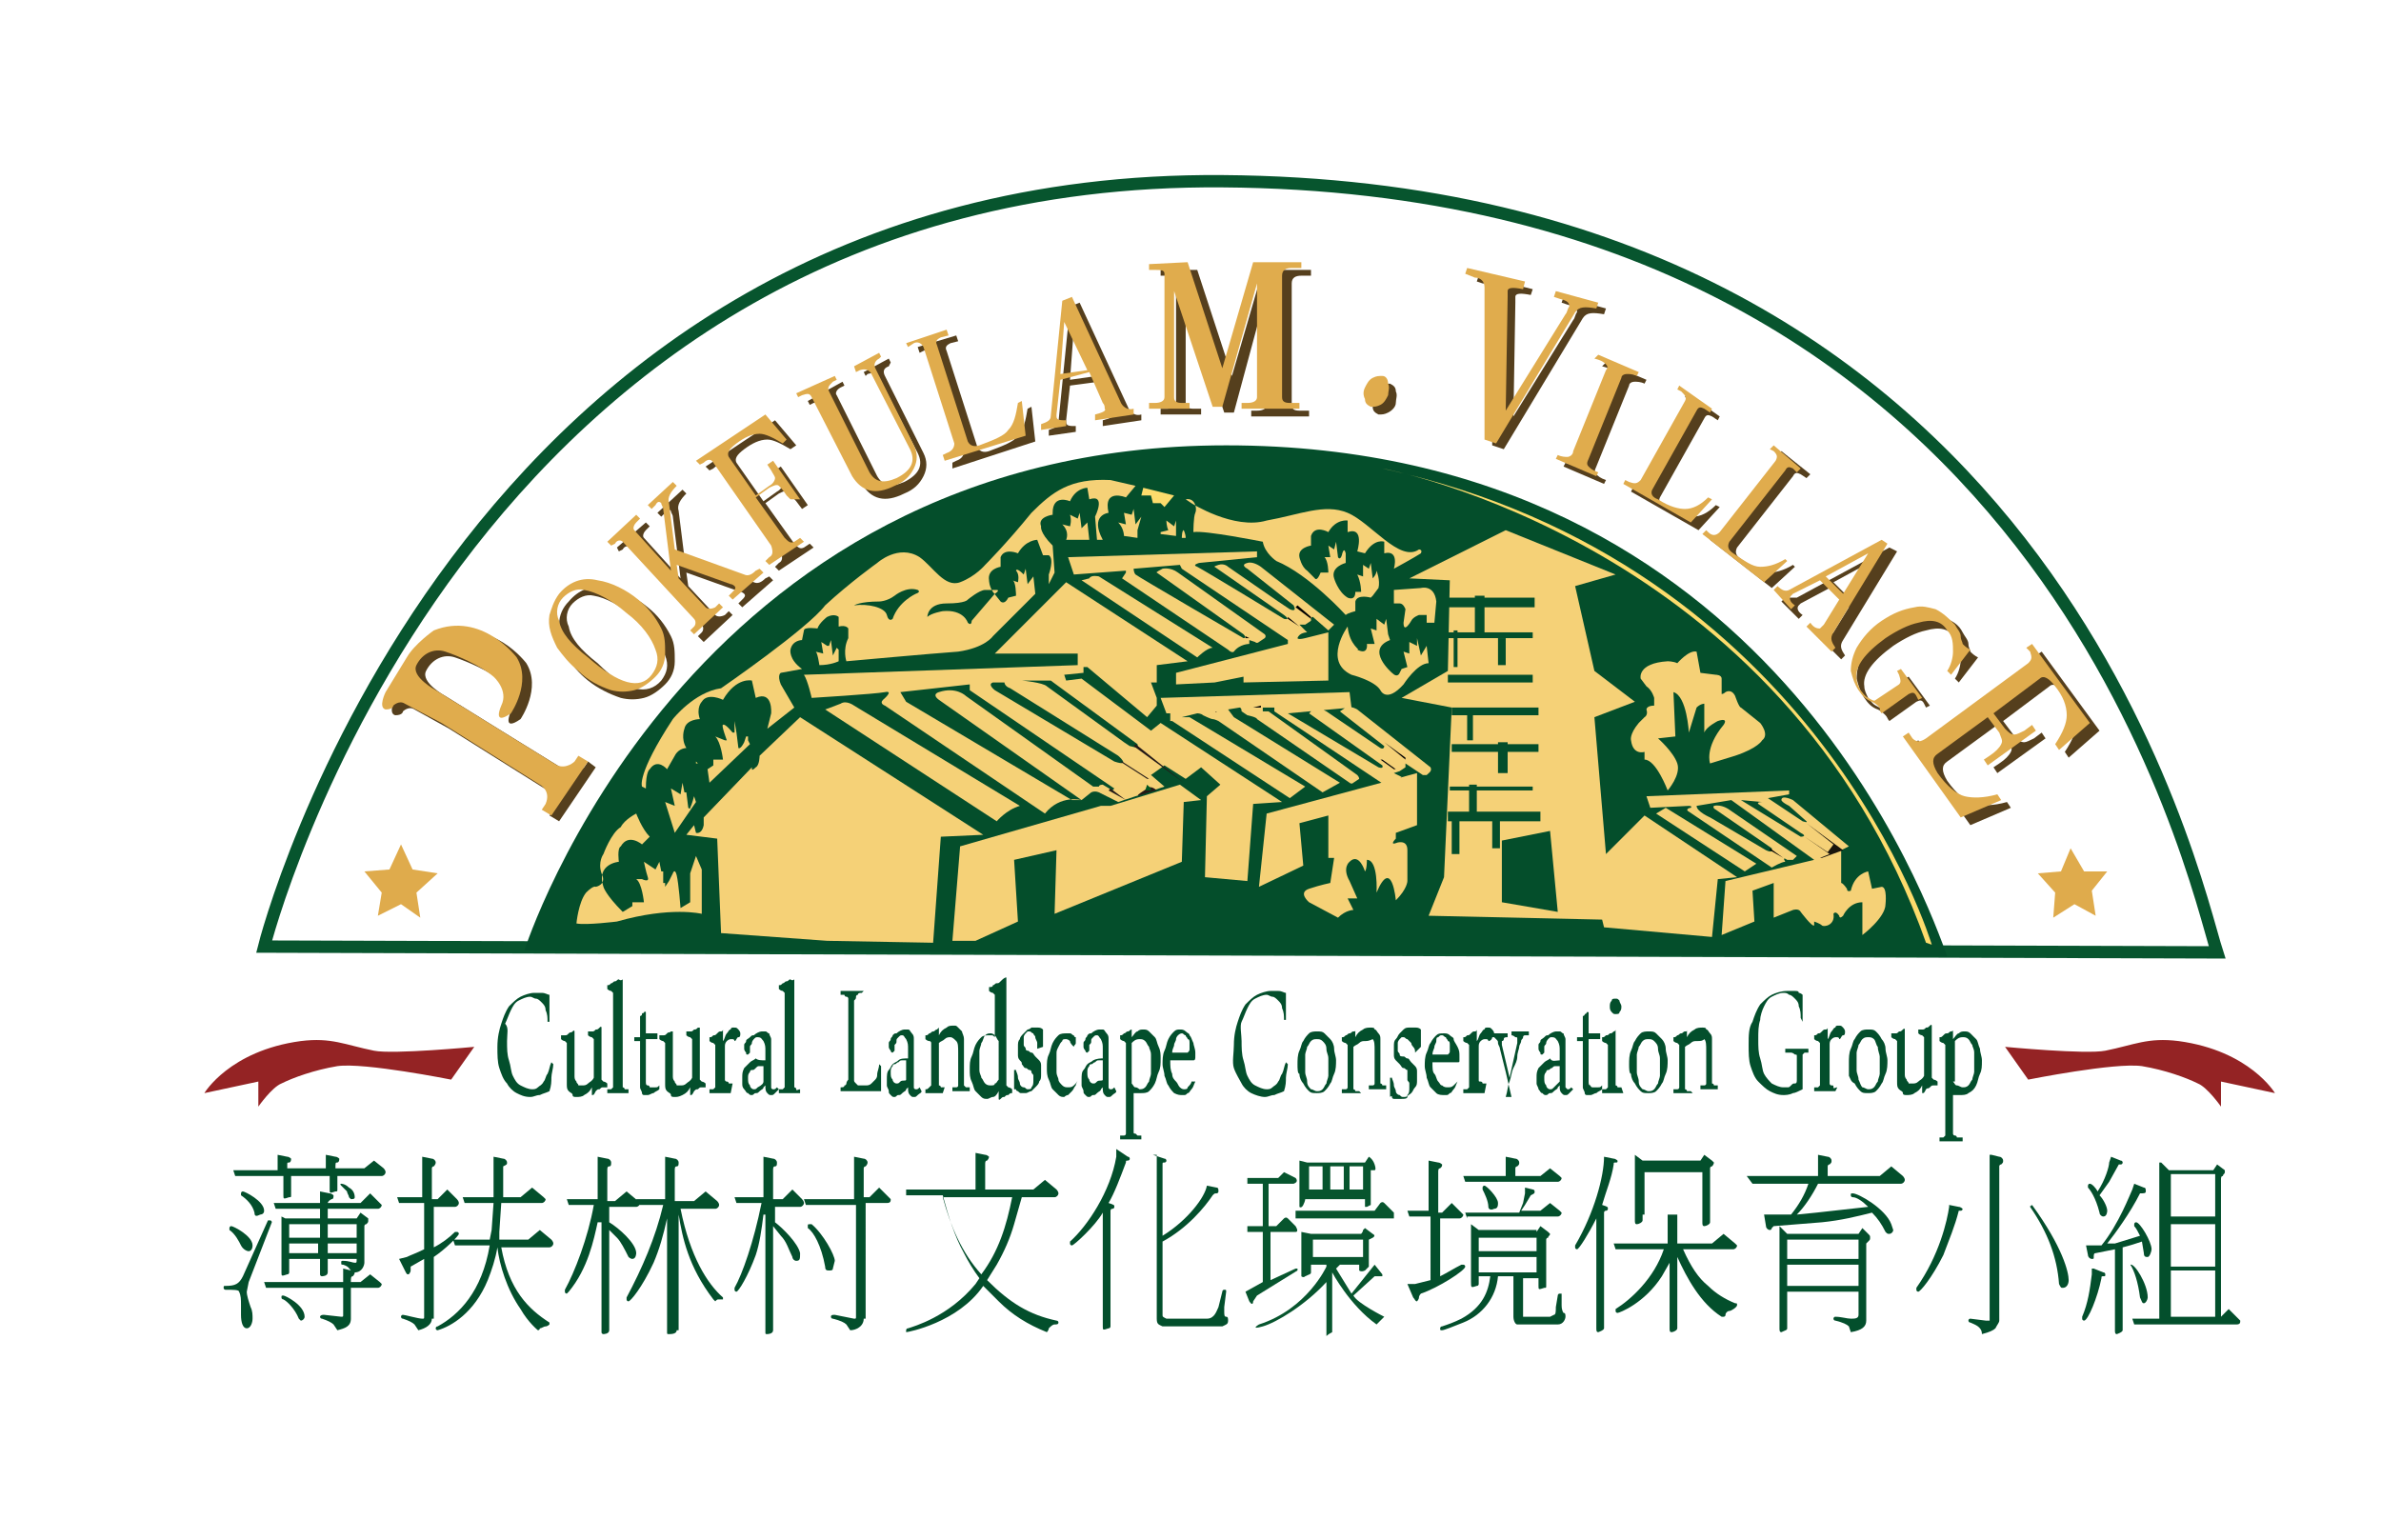 <?xml version="1.0" encoding="utf-8"?>
<!-- Generator: Adobe Illustrator 19.2.1, SVG Export Plug-In . SVG Version: 6.00 Build 0)  -->
<svg version="1.1" id="Layer_1" xmlns="http://www.w3.org/2000/svg" xmlns:xlink="http://www.w3.org/1999/xlink" x="0px" y="0px"
	 viewBox="0 0 123.5 79.9" style="enable-background:new 0 0 123.5 79.9;" xml:space="preserve">
<style type="text/css">
	.st0{fill:none;stroke:#07552E;stroke-width:0.639;}
	.st1{fill:#942324;}
	.st2{fill:#DFAB4C;}
	.st3{fill:#07552E;}
	.st4{fill:#034F2C;}
	.st5{fill:#553F1D;}
	.st6{fill:#E0AC4D;}
	.st7{fill:#044E2B;}
	.st8{fill:#F5D177;}
	.st9{fill:#FDDC6C;}
	.st10{opacity:0.9;}
	.st11{fill:#231916;}
	.st12{fill:#005620;}
</style>
<g>
	<path id="Half_Circle_5_" class="st0" d="M13.7,49.1c0,0,10-40,49.7-39.7c42.8,0.3,50.4,36.3,51.6,40L13.7,49.1z"/>
	<path class="st1" d="M10.6,56.7c0,0,1.3-2.2,5-2.7c1.6-0.2,2.3,0.2,3.8,0.5c1,0.2,5.2-0.2,5.2-0.2l-1.2,1.7c0,0-4.5-0.9-5.9-0.7
		c-1.2,0.2-2.3,0.6-2.9,0.9c-0.5,0.2-1.2,1.2-1.2,1.2l0-1.3L10.6,56.7z"/>
	<path class="st1" d="M118,56.7c0,0-1.3-2.2-5-2.7c-1.6-0.2-2.3,0.2-3.8,0.5c-1,0.2-5.2-0.2-5.2-0.2l1.2,1.7c0,0,4.5-0.9,5.9-0.7
		c1.2,0.2,2.3,0.6,2.9,0.9c0.5,0.2,1.2,1.2,1.2,1.2l0-1.3L118,56.7z"/>
	<polygon id="Star_x5F_L_1_" class="st2" points="20.2,45.1 20.8,43.8 21.4,45.1 22.7,45.3 21.6,46.3 21.8,47.6 20.8,46.9 
		19.6,47.5 19.8,46.3 18.9,45.2 	"/>
	<polygon id="Star_x5F_R_1_" class="st2" points="106.9,45.2 107.4,44 108.1,45.2 109.3,45.2 108.5,46.2 108.7,47.5 107.6,46.9 
		106.5,47.6 106.6,46.3 105.7,45.3 	"/>
	<g id="環_1_">
		<path class="st3" d="M64.7,61.1h1.6l0.3-0.3l0.6,0.3c0,0,0.2,0.2-0.1,0.3h-1.3v2.2h0.4l0.4-0.4c0,0,0.1-0.1,0.2,0
			c0.1,0.1,0.4,0.4,0.4,0.4s0.2,0.3,0,0.3c-0.2,0-1.3,0-1.3,0l0,2.5l1.3-0.6l0.1,0v0.1l-2.1,1.3L65,67.5c0,0,0,0.3-0.2,0L64.6,67
			l0.9-0.5v-2.6h-0.8v-0.3h0.8v-2.2h-0.8L64.7,61.1z"/>
		<path class="st3" d="M67.8,60.3h3l0.2-0.3c0,0,0.2,0.1,0.3,0.4c0.1,0.3,0,0.3,0,0.3l-0.2,0v1.8c0,0,0,0-0.2,0.1
			c-0.1,0-0.1,0-0.1,0v-0.4h-3.1c0,0,0,0.1-0.1,0.3c-0.1,0.2-0.2,0.1-0.2,0.1l0-2.4L67.8,60.3z M67.9,60.5v1.2l0.7,0v-1.2L67.9,60.5
			z M70,60.5v1.2l0.7,0v-1.2L70,60.5z M69,60.5v1.2h0.7v-1.2H69z"/>
		<path class="st3" d="M67.2,62.8h4.1l0.3-0.4c0,0,0.1-0.1,0.2,0c0.1,0.1,0.5,0.5,0.5,0.5l0,0.2l0,0.1h-5.1L67.2,62.8z"/>
		<path class="st3" d="M68,64h2.6c0,0,0.1-0.1,0.1-0.2c0.1-0.1,0.1-0.1,0.1-0.1l0.4,0.3c0.2,0.1,0,0.2,0,0.2l-0.2,0.1v1.4
			c0,0,0,0-0.2,0.2c-0.2,0.1-0.3,0-0.3,0v-0.3h-1l-0.2,0.2l0.8,1.3l1.2-1.5l0.4,0.5l0,0.1l-0.4,0l-1.1,1c0.2,0.4,1.6,1.1,1.6,1.1
			l-0.4,0.4C70,67.7,69.1,66,69.1,66v3c0,0,0,0,0,0.1c-0.2,0.1-0.3,0.2-0.3,0.2l0-2.8c-1.1,1.2-2.6,2.1-3.3,2.3
			c-0.7,0.2-0.2-0.1-0.2-0.1c2.5-0.8,3.5-3,3.5-3l0-0.1H68c0,0,0,0.3,0,0.4c0,0.1-0.1,0.1-0.3,0.2c-0.1,0.1-0.2,0-0.2,0l0-2.3L68,64
			z M68.1,64.3v0.9h2.6v-0.9L68.1,64.3z"/>
	</g>
	<g>
		<g>
			<path class="st4" d="M12.9,66.5L12.8,67c0,0.2,0.1,0.5,0.2,0.8c0.1,0.2,0.1,0.4,0.1,0.6c0,0.2-0.1,0.5-0.3,0.5
				c-0.2,0-0.3-0.3-0.3-0.7c0-0.1,0-0.4,0-0.5c0-0.3,0-0.5-0.1-0.7c0-0.1-0.3-0.1-0.7-0.1c0,0-0.1,0-0.1-0.1s0-0.1,0.1-0.1
				c0.5,0,0.7-0.1,0.9-0.5l1.3-2.9c0,0,0,0,0.1,0c0.1,0,0.1,0.1,0.1,0.1L12.9,66.5z M12.5,64.6c-0.1-0.2-0.3-0.6-0.6-0.8
				c0,0,0,0,0-0.1c0,0,0-0.1,0.1-0.1c0.1,0,1.1,0.5,1.1,1c0,0.2-0.1,0.3-0.2,0.3S12.6,64.8,12.5,64.6z M14.4,60.6v-0.7l0.5,0.1
				c0.1,0,0.2,0.1,0.2,0.1c0,0.2-0.1,0.2-0.1,0.2c-0.1,0-0.1,0-0.1,0.1v0.2h2v-0.7l0.5,0.1c0.1,0,0.2,0.1,0.2,0.1
				c0,0.2-0.1,0.2-0.1,0.2c-0.1,0-0.1,0-0.1,0.3h1.5l0.5-0.4l0.5,0.4c0,0,0.1,0.1,0.1,0.2c0,0.1-0.1,0.2-0.2,0.2h-2.3v0.7
				c0,0.1,0,0.1-0.1,0.1c-0.3,0.1-0.3,0.1-0.3-0.1v-0.7h-2v1c0,0.1,0,0.1-0.1,0.1c-0.3,0.1-0.3,0.1-0.3-0.1v-1h-2.5l-0.1-0.3H14.4z
				 M13.2,62.9c-0.1-0.4-0.4-0.7-0.7-0.9c0,0,0,0,0-0.1c0,0,0-0.1,0.1-0.1c0.1,0,1.1,0.5,1.1,1c0,0.2-0.2,0.2-0.2,0.2
				C13.3,63.1,13.2,63.1,13.2,62.9z M14.6,63.1l0.2,0.1h1.8v-0.5h-2.3l-0.1-0.3h2.4v-0.6l0.5,0.1c0.1,0,0.2,0.1,0.2,0.1
				c0,0.1,0,0.2-0.1,0.2C17,62.3,17,62.4,17,62.4h1.7l0.5-0.5l0.5,0.5c0,0,0.1,0.1,0.1,0.1c0,0.1-0.1,0.2-0.2,0.2H17v0.5h1.5
				l0.2-0.3l0.4,0.3c0,0,0,0,0,0.1c0,0.1,0,0.1-0.1,0.2c-0.1,0-0.1,0.1-0.1,0.1v1.9c0,0.1-0.1,0.5-0.5,0.5c0,0.1-0.1,0.2-0.1,0.2
				c-0.1,0-0.1,0.1-0.1,0.3h0.5l0.5-0.4l0.5,0.4c0,0,0.1,0.1,0.1,0.1c0,0.1-0.1,0.2-0.2,0.2h-1.4v1.6c0,0.4-0.3,0.5-0.7,0.6
				l-0.2-0.3c-0.1-0.1-0.3-0.2-0.6-0.3c-0.1,0-0.1-0.1-0.1-0.1c0,0,0-0.1,0.2-0.1l0.9,0.1c0.1,0,0.1,0,0.1-0.1v-1.4h-4l-0.1-0.3h4.1
				v-0.7l0.4,0.1c-0.1-0.1-0.1-0.2-0.4-0.3c-0.1,0-0.1,0-0.1-0.1s0-0.1,0.1-0.1h0c0.3,0,0.5,0.1,0.6,0.1c0.1,0,0.1,0,0.1-0.2H17V66
				c0,0.2-0.3,0.2-0.3,0.2s-0.1,0-0.1-0.1v-0.8H15V66c0,0,0,0.1-0.1,0.1c-0.3,0.1-0.3,0.1-0.3-0.1V63.1z M15.5,68.4
				c-0.2-0.5-0.6-0.9-0.8-1c0,0-0.1,0-0.1-0.1s0-0.1,0.1-0.1c0.1,0,1.1,0.5,1.1,1.1c0,0.1-0.1,0.2-0.2,0.2
				C15.6,68.5,15.5,68.4,15.5,68.4z M16.6,64.2v-0.7H15v0.7H16.6z M15,64.5V65h1.5v-0.5H15z M18.5,64.2v-0.7H17v0.7H18.5z M18.5,65
				v-0.5H17V65H18.5z M17.7,61.5C17.7,61.5,17.7,61.5,17.7,61.5c-0.1-0.1,0-0.1,0-0.1c0,0,0.2,0,0.4,0.2c0.2,0.1,0.3,0.3,0.3,0.5
				c0,0.1-0.1,0.1-0.2,0.1l-0.1-0.1C18.1,62,18,61.9,18,61.8L17.7,61.5z"/>
			<path class="st4" d="M22.4,68.4c0,0.3-0.3,0.5-0.7,0.6l-0.2-0.3c-0.1-0.1-0.3-0.2-0.6-0.3c-0.1,0-0.1-0.1-0.1-0.1
				c0-0.1,0.1-0.1,0.1-0.1c0.1,0,0.8,0.2,1,0.2c0.1,0,0.1,0,0.1-0.1v-3l-0.7,0.4c0,0,0,0,0,0.2c0,0.1-0.1,0.2-0.1,0.2
				c-0.1,0-0.1,0-0.2-0.2l-0.3-0.6l0.4-0.1c0.2-0.1,0.5-0.2,0.9-0.4v-2.4h-1.3l-0.1-0.3h1.3V60l0.5,0.1c0.1,0,0.2,0.1,0.2,0.2
				c0,0.1-0.1,0.2-0.1,0.2c-0.1,0-0.1,0.1-0.1,0.1v1.6h0.3l0.5-0.5l0.5,0.5c0,0,0.1,0.1,0.1,0.2c0,0.1-0.1,0.2-0.2,0.2h-1.1v2.1
				c0.4-0.2,0.8-0.5,1.1-0.8c0,0,0.1,0,0.1,0c0.1,0,0.1,0.1,0.1,0.1c0,0.1-0.7,0.8-1.3,1.2V68.4z M25.4,64.3l0.1-0.5l0.1-1.4h-1.5
				L24,62.1h1.6l0-1.7V60l0.5,0.1c0.1,0,0.2,0.1,0.2,0.2c0,0.1,0,0.1-0.2,0.2l0,1.6h0.9l0.6-0.5l0.6,0.5c0,0,0.1,0.1,0.1,0.1
				c0,0.1-0.1,0.2-0.2,0.2H26l-0.1,1.5l0,0.4h1.5l0.6-0.5l0.6,0.5c0,0,0.1,0.1,0.1,0.2c0,0.1-0.1,0.2-0.2,0.2H26
				c0.4,2.2,1.4,3.2,2.5,3.9c0,0,0,0,0,0.1c0,0-0.1,0.1-0.2,0.1c-0.1,0-0.2,0.1-0.3,0.1c0,0.1-0.1,0.1-0.1,0.1s-0.5-0.4-0.9-1.1
				c-0.7-1-1.1-2.3-1.2-3.2c-0.1,0.6-0.3,1.2-0.5,1.7c-0.7,1.7-1.9,2.4-2.6,2.6c0,0,0,0,0,0c0,0-0.1,0-0.1-0.1c0,0,0-0.1,0.1-0.1
				c1.1-0.6,2.3-1.8,2.7-4.2h-1.8l-0.1-0.3H25.4z"/>
			<path class="st4" d="M31,63.4c-0.2,0.9-0.5,2.4-1.5,3.6c0,0-0.1,0.1-0.1,0.1c0,0-0.1,0-0.1-0.1s0-0.1,0-0.1
				c0.5-0.9,1.2-2.7,1.5-4.4h-1.3l-0.1-0.3H31V60l0.5,0.1c0.1,0,0.2,0.1,0.2,0.2c0,0.1,0,0.2-0.1,0.2c-0.1,0-0.1,0.1-0.1,0.2v1.6
				h0.4l0.6-0.5l0.6,0.5c0,0,0.1,0.1,0.1,0.1c0,0.1-0.1,0.2-0.2,0.2h-1.4v0.8c0.5,0.3,1.4,1.1,1.4,1.6c0,0,0,0.3-0.2,0.3
				c-0.1,0-0.2-0.1-0.2-0.1c-0.2-0.4-0.4-0.8-0.6-1l-0.4-0.4V69c0,0.2-0.3,0.2-0.3,0.2s-0.1,0-0.1-0.1V63.4z M35.1,69
				c0,0.2-0.3,0.2-0.4,0.2c-0.1,0-0.1,0-0.1-0.1v-5.9c-0.2,0.9-0.4,1.6-0.7,2.3c-0.6,1.3-1.2,2-1.3,2c0,0-0.1,0-0.1-0.1
				c0,0,0-0.1,0-0.1c0.8-1.5,1.5-3.1,1.9-4.8h-1.3l-0.1-0.3h1.5V60l0.5,0.1c0.1,0,0.2,0.1,0.2,0.2c0,0.1,0,0.2-0.1,0.2
				c-0.1,0-0.1,0.1-0.1,0.2v1.6H36l0.6-0.5l0.6,0.5c0,0,0.1,0.1,0.1,0.2c0,0.1-0.1,0.2-0.2,0.2h-1.8c0.5,2.5,1.4,3.9,2.2,4.6
				c0,0,0,0,0,0.1c0,0,0,0-0.1,0c0,0-0.1,0-0.1,0c-0.1,0-0.1,0-0.2,0.1C37,67.4,37,67.4,37,67.4c0,0,0,0,0,0
				c-1.3-1.7-1.6-3.2-1.8-4.4V69z"/>
			<path class="st4" d="M39.6,63c-0.1,0.8-0.2,1.5-0.4,2.1c-0.4,1.1-0.9,1.9-1,1.9c0,0-0.1,0-0.1-0.1c0,0,0-0.1,0-0.1
				c0.4-0.7,1-2.4,1.4-4.4h-1.3l-0.1-0.3h1.5V60l0.5,0.1c0.1,0,0.2,0.1,0.2,0.2c0,0.1,0,0.2-0.1,0.2c-0.1,0-0.1,0.1-0.1,0.2v1.5h0.5
				l0.5-0.5l0.5,0.5c0,0,0.1,0.1,0.1,0.2c0,0.1-0.1,0.2-0.2,0.2h-1.3v0.8c0.4,0.3,1.2,1.1,1.3,1.6c0,0.3,0,0.4-0.2,0.4
				c-0.1,0-0.2-0.1-0.2-0.2c-0.2-0.4-0.3-0.8-0.6-1.1l-0.4-0.5v5.4c0,0.2-0.3,0.2-0.3,0.2c-0.1,0-0.1,0-0.1-0.1V63z M44.8,68.4
				c0,0.4-0.4,0.6-0.7,0.6l-0.2-0.3c-0.1-0.1-0.3-0.2-0.7-0.3c-0.1,0-0.1-0.1-0.1-0.1c0-0.1,0.1-0.1,0.2-0.1l1,0.2
				c0.1,0,0.1,0,0.1-0.1v-5.8h-2.6l-0.1-0.3h2.6V60l0.5,0.1c0.1,0,0.2,0.1,0.2,0.2c0,0.1-0.1,0.2-0.1,0.2c-0.1,0-0.1,0.1-0.1,0.1
				v1.5h0.3l0.5-0.5l0.5,0.5c0,0,0.1,0.1,0.1,0.1c0,0.1,0,0.2-0.2,0.2h-1.1V68.4z M43.2,65.8c0,0.1-0.1,0.1-0.2,0.1
				c-0.1,0-0.2,0-0.2-0.2c-0.2-1.1-0.6-1.8-0.9-2c0,0,0,0,0-0.1s0-0.1,0.1-0.1c0,0,0.1,0,0.1,0c0.6,0.5,1.2,1.6,1.2,1.9L43.2,65.8z"
				/>
			<path class="st4" d="M50.6,61.7v-1.9l0.5,0.1c0.1,0,0.2,0.1,0.2,0.1s0,0.1-0.1,0.2c-0.1,0-0.1,0.1-0.1,0.2v1.3h2.5l0.6-0.5
				l0.6,0.5c0,0,0.1,0.1,0.1,0.2c0,0.1-0.1,0.2-0.2,0.2H53l-0.4,1.4c-0.2,0.7-0.5,1.4-0.9,2.1l-0.5,0.8c1.2,1.2,2.2,1.8,3.6,2.1
				c0,0,0.1,0,0.1,0.1s-0.1,0.1-0.2,0.1c-0.1,0-0.2,0.1-0.3,0.2c0,0.1-0.1,0.2-0.1,0.2h0c-1-0.4-1.8-0.9-2.5-1.6L51,66.7
				c-1.3,1.9-3.9,2.4-4,2.4C47,69.1,47,69,47,69c0,0,0-0.1,0.1-0.1c0.3-0.1,2.1-0.6,3.5-2.3l0.2-0.3c-0.3-0.4-0.6-0.9-0.8-1.3
				c-0.5-0.9-0.8-1.9-1.1-3H47L47,61.7H50.6z M48.9,62.1c0.4,1.5,1,2.9,2,4c0.9-1.2,1.3-2.5,1.6-4H48.9z"/>
			<path class="st4" d="M58.5,60c0.1,0,0.1,0.1,0.1,0.1c0,0.1-0.1,0.1-0.1,0.1c-0.1,0-0.1,0-0.1,0.1c-0.3,0.8-0.6,1.6-0.9,2.1
				c0.3,0.1,0.3,0.1,0.3,0.2c0,0,0,0.1-0.1,0.1c-0.1,0-0.1,0.1-0.1,0.1v6c0,0,0,0.1-0.1,0.1c-0.3,0.1-0.3,0.1-0.3-0.1v-5.9
				c-0.4,0.7-1.5,1.7-1.6,1.7c0,0-0.1,0-0.1-0.1s0-0.1,0-0.1c0.9-0.8,2.1-2.6,2.4-4.4l0-0.4L58.5,60z M59.8,59.9l0.6,0.2
				c0.1,0,0.1,0.1,0.1,0.1c0,0.1-0.1,0.1-0.1,0.1c-0.1,0-0.1,0-0.1,0.1v3.7c1.3-0.8,2.2-2,2.3-2.6l0.5,0.1c0.1,0,0.1,0.1,0.1,0.2
				c0,0,0,0.1-0.1,0.1c-0.1,0-0.1,0-0.2,0.1c-0.4,0.6-1.3,1.7-2.6,2.4v3.8c0,0.1,0,0.1,0.2,0.2h2.1c0.4,0,0.5-0.4,0.6-0.6l0.2-0.8
				c0,0,0-0.1,0.1-0.1c0.1,0,0.1,0,0.1,0.1l-0.1,0.8c0,0.1,0,0.1,0,0.2c0,0.2,0,0.3,0.1,0.3c0.1,0,0.1,0.1,0.1,0.2
				c0,0.2-0.1,0.2-0.3,0.3h-3.1c-0.2-0.1-0.3-0.1-0.3-0.4V59.9z"/>
			<path class="st4" d="M74.2,63.1h-1.1l-0.1-0.3h1.1v-2.6l0.5,0.1c0.1,0,0.2,0.1,0.2,0.1c0,0.1,0,0.1-0.1,0.2
				c-0.1,0-0.1,0.1-0.1,0.2v2.1h0.2l0.5-0.5l0.5,0.5c0,0,0.1,0.1,0.1,0.1c0,0.1-0.1,0.2-0.2,0.2h-1v3c0.4-0.2,0.7-0.4,1.1-0.6
				c0,0,0,0,0.1,0c0.1,0,0.1,0.1,0.1,0.1c0,0.2-1.4,1.1-2.3,1.4c0,0-0.1,0.1-0.1,0.2c0,0.1-0.1,0.2-0.1,0.2c-0.1,0-0.1-0.1-0.2-0.2
				L73,66.6l0.4,0l0.8-0.2V63.1z M79.7,63.9l0.2-0.3l0.4,0.3c0,0,0.1,0.1,0.1,0.1c0,0.1-0.1,0.1-0.1,0.2c-0.1,0-0.1,0.1-0.1,0.1v2.4
				c0,0.1,0,0.1-0.1,0.1c-0.3,0.1-0.3,0.1-0.3-0.1v-0.4H79v1.9l0,0.1l0.1,0h1.3l0.2-0.1c0.1,0,0.1-0.2,0.1-0.4l0.1-0.6
				c0,0,0-0.1,0.1-0.1c0,0,0.1,0,0.1,0v0.6c0,0.3,0.1,0.4,0.1,0.4c0.1,0,0.1,0.1,0.1,0.2c0,0.1-0.1,0.4-0.4,0.4h-2.1
				c-0.1,0-0.2-0.2-0.2-0.4v-2.1h-0.8c-0.1,1.1-0.8,2-1.8,2.4c-0.5,0.2-1,0.4-1.1,0.4s-0.1,0-0.1-0.1c0,0,0-0.1,0.1-0.1
				c0.3-0.1,0.6-0.2,1-0.4c1.1-0.6,1.4-1.4,1.5-2.2h-0.6v0.4c0,0,0,0.1-0.1,0.1c-0.3,0.1-0.3,0.1-0.3-0.2v-3l0.4,0.3H79.7z M76,61.3
				L75.9,61h2.2V60l0.5,0.1c0.1,0,0.2,0.1,0.2,0.2c0,0.1,0,0.1-0.1,0.2c-0.1,0-0.1,0.1-0.1,0.1V61h1.3l0.5-0.4l0.5,0.4
				c0,0,0.1,0.1,0.1,0.1c0,0.1-0.1,0.2-0.2,0.2H76z M76.1,63.2L76,62.9h2.8l0.2-0.5l0.1-0.5l0-0.3l0.4,0.1c0.1,0,0.1,0.1,0.1,0.1
				c0,0.1,0,0.1-0.2,0.2l-0.3,0.5l-0.2,0.3h1l0.5-0.4l0.5,0.4c0,0,0.1,0.1,0.1,0.1c0,0.1-0.1,0.2-0.2,0.2H76.1z M76.7,64.2v0.7h3
				v-0.7H76.7z M76.7,65.2V66h3v-0.8H76.7z M77.2,62.6c0-0.3-0.2-0.7-0.3-0.9c0,0,0,0,0-0.1c0,0,0-0.1,0.1-0.1
				c0.1,0,0.7,0.6,0.7,0.9c0,0.1,0,0.3-0.2,0.3C77.3,62.8,77.2,62.7,77.2,62.6z"/>
			<path class="st4" d="M82.8,63.2c-0.4,0.8-0.9,1.6-1,1.6c0,0-0.1,0-0.1-0.1c0,0,0-0.1,0-0.1c1-1.7,1.5-3.6,1.5-4.6l0.5,0.1
				c0.1,0,0.2,0.1,0.2,0.1c0,0.1,0,0.1-0.1,0.1c-0.1,0-0.1,0-0.1,0.1c-0.1,0.7-0.4,1.4-0.6,2.1c0.3,0.1,0.3,0.1,0.3,0.2
				c0,0,0,0.1-0.1,0.1c-0.1,0-0.1,0.1-0.1,0.1v6c0,0.1-0.3,0.2-0.3,0.2c-0.1,0-0.1-0.1-0.1-0.2V63.2z M87,68.9
				c0,0.1-0.2,0.2-0.3,0.2c-0.1,0-0.1-0.1-0.1-0.2v-3.4l-0.4,0.7c-0.9,1.4-2.2,1.9-2.3,1.9c0,0-0.1,0-0.1-0.1s0-0.1,0-0.1
				c0.8-0.5,2-1.6,2.5-3.1h-2.5l-0.1-0.3h2.8v-1.5h-1.3v0.3c0,0.1-0.2,0.2-0.3,0.2c-0.1,0-0.1-0.1-0.1-0.2v-3.4l0.4,0.3h3l0.2-0.3
				l0.4,0.3c0,0,0.1,0.1,0.1,0.1c0,0,0,0.1-0.1,0.2c-0.1,0-0.1,0.1-0.1,0.1v2.8c0,0.1-0.2,0.2-0.3,0.2c-0.1,0-0.1-0.1-0.1-0.2v-0.4
				H87v1.5h1.8l0.6-0.5l0.6,0.5c0,0,0.1,0.1,0.1,0.1c0,0.1-0.1,0.2-0.2,0.2h-2.6c0.4,0.9,0.8,1.5,1.3,1.9c0.4,0.4,0.9,0.7,1.4,0.9
				c0.1,0,0.1,0,0.1,0.1S89.8,68,89.7,68c-0.1,0-0.2,0.1-0.2,0.2c0,0.1-0.1,0.1-0.1,0.1c0,0,0,0-0.1,0c-1.1-0.7-1.8-2-2.3-3.1V68.9z
				 M85.3,60.8v2.2h3v-2.2H85.3z"/>
			<path class="st4" d="M94.3,61v-1.1l0.5,0.1c0.1,0,0.2,0.1,0.2,0.2c0,0.1,0,0.1-0.1,0.2c-0.1,0-0.1,0.1-0.1,0.1V61h2.7l0.6-0.5
				l0.6,0.5c0,0,0.1,0.1,0.1,0.2c0,0.1-0.1,0.2-0.2,0.2h-4.3c-0.3,0.6-0.7,1.2-1.1,1.6l1-0.1l2.7-0.3c-0.3-0.3-0.6-0.5-0.8-0.5
				c0,0-0.1,0-0.1-0.1c0-0.1,0-0.1,0.1-0.1c0.3,0,1.7,0.8,2,1.6l0.1,0.3c0,0.1-0.1,0.2-0.2,0.2c-0.1,0-0.1,0-0.2-0.1
				c-0.2-0.4-0.4-0.7-0.7-1c-0.8,0.2-1.6,0.4-2.6,0.5l-2.5,0.2c0,0-0.1,0.1-0.1,0.1s0,0.1-0.1,0.1c-0.1,0-0.2-0.1-0.2-0.2l-0.1-0.6
				l1.4,0c0.4-0.5,0.7-1,0.9-1.6h-2.9L90.6,61H94.3z M92.3,63.6l0.4,0.4h3.7l0.2-0.3l0.3,0.3c0.1,0.1,0.1,0.1,0.1,0.2s0,0.1-0.1,0.2
				s-0.1,0.1-0.1,0.1v4c0,0.3-0.2,0.5-0.8,0.6l-0.1-0.3c-0.1-0.1-0.3-0.2-0.7-0.3c-0.1,0-0.1-0.1-0.1-0.1c0,0,0-0.1,0.1-0.1h0
				c0.3,0,0.6,0.1,0.8,0.1c0.2,0,0.4,0,0.4-0.2v-1.2h-3.7v1.9c0,0.1-0.1,0.1-0.3,0.2c-0.1,0-0.1-0.1-0.1-0.2V63.6z M92.7,64.3v1h3.7
				v-1H92.7z M92.7,65.6v1.1h3.7v-1.1H92.7z"/>
			<path class="st4" d="M101.1,62.5l0.5,0.1c0.1,0,0.2,0.1,0.2,0.1c0,0,0,0.1-0.1,0.1c-0.1,0-0.1,0-0.1,0c-0.2,0.8-0.5,1.5-0.8,2.3
				c-0.6,1.2-1.2,1.9-1.3,1.9c0,0-0.1,0-0.1-0.1c0,0,0-0.1,0-0.1c1.2-1.7,1.6-3.5,1.7-4.2V62.5z M103.3,59.9l0.4,0.1
				c0.1,0,0.2,0.1,0.2,0.2s0,0.1-0.1,0.2c-0.1,0-0.1,0.1-0.1,0.1v8c0,0.1-0.1,0.2-0.2,0.4c-0.1,0.1-0.3,0.2-0.7,0.3
				c0-0.4-0.4-0.5-0.6-0.6c-0.1,0-0.1-0.1-0.1-0.1c0-0.1,0.1-0.1,0.1-0.1l0.8,0.1l0.2,0l0-0.1V59.9z M105.3,62.6
				C105.3,62.5,105.4,62.5,105.3,62.6c0.1-0.1,0.1-0.1,0.1-0.1c1.6,2.2,1.9,3.5,1.9,3.9c0,0.2-0.1,0.4-0.3,0.4c-0.1,0-0.1,0-0.2-0.2
				C106.7,65.2,106.2,63.9,105.3,62.6C105.3,62.6,105.3,62.6,105.3,62.6z"/>
			<path class="st4" d="M108.6,65.8l0.5,0.2c0.1,0,0.1,0.1,0.1,0.1c0,0.1,0,0.1-0.1,0.1c-0.1,0-0.1,0-0.1,0.1
				c-0.2,1-0.7,2.2-0.9,2.2c0,0-0.1,0-0.1-0.1c0,0,0,0,0-0.1c0.3-0.7,0.4-1.4,0.5-2.2V65.8z M111,64.1c-0.1-0.2-0.2-0.4-0.3-0.5
				c0,0,0,0,0-0.1c0,0,0-0.1,0.1-0.1c0.2,0,0.8,1,0.8,1.4c0,0.1-0.1,0.4-0.2,0.4c-0.1,0-0.2,0-0.2-0.2l-0.1-0.6
				c-0.3,0.1-0.6,0.2-1,0.3v4.3c0,0.1-0.3,0.2-0.3,0.2c-0.1,0-0.1-0.1-0.1-0.2v-4.2l-1,0.2c-0.1,0-0.1,0.1-0.1,0.2s0,0.1-0.1,0.1
				c-0.1,0-0.2-0.1-0.2-0.2l-0.1-0.5h0.8c0.9-1.1,1.5-2.7,1.6-2.9l0.1-0.3l0.5,0.2c0.1,0,0.1,0.1,0.1,0.2c0,0.1-0.1,0.1-0.3,0.1
				c-0.5,1-1.3,2.1-1.7,2.6l0.4,0L111,64.1z M109.4,61.3l-0.5,0.7c0.2,0.2,0.4,0.6,0.4,0.8c0,0,0,0.3-0.2,0.3
				c-0.1,0-0.2-0.1-0.2-0.2c-0.2-0.8-0.5-1.2-0.6-1.3c0,0,0,0,0-0.1c0,0,0-0.1,0.1-0.1c0.1,0,0.3,0.2,0.4,0.4
				c0.4-0.6,0.6-1.3,0.6-1.5l0.1-0.3l0.5,0.2c0.1,0,0.1,0.1,0.1,0.1c0,0,0,0.1-0.1,0.1l-0.1,0L109.4,61.3z M110.5,65.6
				C110.5,65.6,110.5,65.6,110.5,65.6c0.2-0.1,0.9,1,0.9,1.7c0,0.1-0.1,0.3-0.2,0.3c-0.1,0-0.1-0.1-0.2-0.3
				C110.9,66.5,110.7,65.9,110.5,65.6C110.5,65.7,110.5,65.7,110.5,65.6z M112.1,60.3l0.4,0.4h2.3l0.2-0.3l0.4,0.3c0,0,0,0.1,0,0.1
				c0,0.1-0.1,0.1-0.1,0.2c-0.1,0-0.1,0.1-0.1,0.2v7.1l0.4-0.4l0.5,0.5c0,0,0.1,0.1,0.1,0.1c0,0.1,0,0.2-0.2,0.2h-5.3l-0.1-0.3h1.4
				V60.3z M112.6,60.9v2.2h2.3v-2.2H112.6z M112.6,63.5v2.2h2.3v-2.2H112.6z M112.6,65.9v2.4h2.3v-2.4H112.6z"/>
		</g>
	</g>
	<g>
		<g>
			<path class="st4" d="M93.4,52.8c0-0.2,0-0.4-0.1-0.6c0-0.2-0.1-0.3-0.2-0.4c-0.1-0.1-0.2-0.2-0.3-0.2c-0.1-0.1-0.2-0.1-0.3-0.1
				c-0.2,0-0.4,0.1-0.6,0.2c-0.2,0.1-0.3,0.3-0.4,0.5c-0.1,0.2-0.2,0.5-0.2,0.7c-0.1,0.3-0.1,0.6-0.1,1s0,0.7,0.1,1
				c0.1,0.3,0.1,0.6,0.2,0.8c0.1,0.2,0.3,0.4,0.4,0.5c0.2,0.1,0.4,0.2,0.6,0.2c0,0,0.1,0,0.2,0c0.1,0,0.1,0,0.2-0.1s0.1-0.1,0.2-0.1
				c0.1,0,0.1-0.1,0.1-0.2V55c0-0.1,0-0.2,0-0.2c0-0.1,0-0.1-0.1-0.1c0,0-0.1-0.1-0.2-0.1c-0.1,0-0.2,0-0.3,0l0-0.2
				c0.1,0,0.1,0,0.2,0c0.1,0,0.1,0,0.2,0c0.1,0,0.1,0,0.2,0s0.1,0,0.2,0c0,0,0.1,0,0.1,0c0,0,0.1,0,0.1,0c0,0,0.1,0,0.1,0
				c0,0,0.1,0,0.1,0l0,0.2c-0.1,0-0.1,0-0.2,0c0,0-0.1,0.1-0.1,0.1c0,0.1,0,0.1,0,0.2s0,0.2,0,0.3v0.4c0,0.2,0,0.3,0,0.5
				c0,0.2,0,0.3,0,0.4c-0.2,0.1-0.4,0.2-0.5,0.2c-0.2,0.1-0.4,0.1-0.5,0.1c-0.3,0-0.5-0.1-0.7-0.2c-0.2-0.1-0.4-0.3-0.6-0.5
				c-0.2-0.2-0.3-0.5-0.4-0.8c-0.1-0.3-0.1-0.7-0.1-1.1c0-0.5,0-0.9,0.2-1.2c0.1-0.3,0.2-0.6,0.4-0.9c0.2-0.2,0.4-0.4,0.6-0.5
				c0.2-0.1,0.5-0.2,0.8-0.2c0.1,0,0.1,0,0.2,0c0.1,0,0.2,0,0.2,0c0.1,0,0.2,0,0.2,0.1c0.1,0,0.2,0.1,0.2,0.1c0,0.2,0,0.5,0,0.7
				s0,0.4,0,0.7L93.4,52.8z"/>
			<path class="st4" d="M95.2,56.6c0,0-0.1,0-0.1,0c0,0-0.1,0-0.2,0c-0.1,0-0.1,0-0.2,0c-0.1,0-0.1,0-0.2,0c-0.1,0-0.2,0-0.2,0
				c-0.1,0-0.1,0-0.2,0l0-0.2c0.1,0,0.1,0,0.2,0c0,0,0.1-0.1,0.1-0.1c0,0,0-0.1,0-0.2c0-0.1,0-0.2,0-0.3v-1.4c0-0.1,0-0.2,0-0.2
				c0-0.1,0-0.1,0-0.1c0,0-0.1-0.1-0.1-0.1s-0.1,0-0.2-0.1l0-0.2c0.1,0,0.1,0,0.2-0.1c0.1,0,0.1,0,0.2-0.1s0.1-0.1,0.2-0.1
				s0.1-0.1,0.1-0.1l0,0c0,0.1,0,0.2,0,0.3c0,0.1,0,0.2,0,0.3c0.1-0.1,0.1-0.3,0.2-0.4c0.1-0.1,0.1-0.2,0.2-0.2
				c0-0.1,0.1-0.1,0.1-0.1c0,0,0.1,0,0.1,0c0.1,0,0.1,0,0.2,0.1c0,0,0.1,0.1,0.1,0.2c0,0.1,0,0.2-0.1,0.2s-0.1,0.2-0.2,0.2
				c0-0.1-0.1-0.1-0.1-0.1c0,0-0.1,0-0.1,0s-0.1,0-0.2,0.1s-0.1,0.2-0.1,0.3c0,0,0,0.1,0,0.1c0,0,0,0.1,0,0.1V56c0,0.1,0,0.2,0,0.2
				s0,0.1,0.1,0.1s0.1,0,0.1,0.1s0.1,0,0.2,0L95.2,56.6z"/>
			<path class="st4" d="M95.9,55.1c0-0.2,0-0.5,0.1-0.7c0.1-0.2,0.1-0.4,0.2-0.5c0.1-0.2,0.2-0.3,0.3-0.4c0.1-0.1,0.3-0.1,0.4-0.1
				c0.2,0,0.3,0,0.4,0.1c0.1,0.1,0.2,0.2,0.3,0.4c0.1,0.1,0.2,0.3,0.2,0.5c0,0.2,0.1,0.4,0.1,0.6c0,0.2,0,0.5-0.1,0.7
				c-0.1,0.2-0.1,0.4-0.2,0.5c-0.1,0.2-0.2,0.3-0.3,0.4c-0.1,0.1-0.3,0.1-0.4,0.1c-0.2,0-0.3,0-0.4-0.1c-0.1-0.1-0.2-0.2-0.3-0.4
				C96,56.1,96,56,95.9,55.8C95.9,55.6,95.9,55.3,95.9,55.1z M96.9,56.5c0.1,0,0.2,0,0.3-0.1c0.1-0.1,0.1-0.2,0.2-0.3
				c0-0.1,0.1-0.3,0.1-0.4c0-0.2,0-0.3,0-0.4c0-0.2,0-0.4,0-0.5s-0.1-0.3-0.1-0.5c-0.1-0.1-0.1-0.3-0.2-0.4
				c-0.1-0.1-0.2-0.1-0.3-0.1c-0.1,0-0.2,0-0.3,0.1c-0.1,0.1-0.1,0.2-0.2,0.3c0,0.1-0.1,0.3-0.1,0.4c0,0.1,0,0.3,0,0.4
				c0,0.2,0,0.3,0,0.5s0.1,0.3,0.1,0.5c0.1,0.2,0.1,0.3,0.2,0.4C96.7,56.4,96.8,56.5,96.9,56.5z"/>
			<path class="st4" d="M99.7,56.7c0-0.1,0-0.1,0-0.2c0-0.1,0-0.2,0-0.2c-0.1,0.2-0.2,0.3-0.4,0.4c-0.1,0.1-0.3,0.1-0.4,0.1
				c-0.1,0-0.2,0-0.2-0.1s-0.1-0.1-0.2-0.2s-0.1-0.2-0.1-0.4c0-0.1,0-0.3,0-0.5v-1.3c0-0.1,0-0.2,0-0.2c0-0.1,0-0.1,0-0.1
				c0,0-0.1-0.1-0.1-0.1c0,0-0.1,0-0.2-0.1l0-0.2c0.1,0,0.1,0,0.2,0s0.1,0,0.2-0.1c0.1,0,0.1,0,0.2-0.1s0.1,0,0.1,0l0,0
				c0,0.1,0,0.2,0,0.3c0,0.1,0,0.2,0,0.3c0,0.1,0,0.2,0,0.3c0,0.1,0,0.2,0,0.2v0.8c0,0.2,0,0.3,0,0.4c0,0.1,0,0.2,0.1,0.3
				c0,0.1,0.1,0.1,0.1,0.2c0,0,0.1,0,0.2,0c0.1,0,0.2,0,0.3-0.1s0.2-0.1,0.3-0.3v-1.7c0-0.1,0-0.2,0-0.2c0-0.1,0-0.1,0-0.1
				c0,0-0.1-0.1-0.1-0.1s-0.1,0-0.2-0.1l0-0.2c0.1,0,0.1,0,0.2,0s0.1,0,0.2-0.1c0.1,0,0.1,0,0.2-0.1s0.1,0,0.1,0l0,0
				c0,0.1,0,0.2,0,0.3c0,0.1,0,0.2,0,0.3s0,0.2,0,0.3c0,0.1,0,0.2,0,0.2v1.3c0,0.1,0,0.2,0,0.2s0,0.1,0,0.1c0,0,0.1,0.1,0.1,0.1
				s0.1,0,0.2,0.1l0,0.2c-0.1,0-0.1,0-0.2,0c-0.1,0-0.1,0-0.2,0.1s-0.1,0-0.2,0.1C99.8,56.7,99.8,56.7,99.7,56.7L99.7,56.7z"/>
			<path class="st4" d="M101.3,53.5c0,0.1,0,0.1,0,0.2c0,0,0,0.1,0,0.2c0.1-0.1,0.2-0.3,0.3-0.3c0.1-0.1,0.2-0.1,0.3-0.1
				c0.1,0,0.2,0,0.3,0.1c0.1,0.1,0.2,0.2,0.3,0.3c0.1,0.1,0.1,0.3,0.2,0.5c0,0.2,0.1,0.4,0.1,0.6c0,0.3,0,0.5-0.1,0.7
				s-0.1,0.4-0.2,0.6c-0.1,0.2-0.2,0.3-0.4,0.4c-0.1,0.1-0.3,0.1-0.4,0.1c0,0,0,0-0.1,0c0,0-0.1,0-0.1,0c0,0-0.1,0-0.1,0
				s-0.1,0-0.1,0v1.8c0,0.1,0,0.2,0,0.2s0,0.1,0.1,0.1s0.1,0.1,0.1,0.1s0.1,0,0.3,0l0,0.2c0,0-0.1,0-0.1,0c-0.1,0-0.1,0-0.2,0
				c-0.1,0-0.1,0-0.2,0c-0.1,0-0.1,0-0.2,0c-0.1,0-0.2,0-0.3,0c-0.1,0-0.2,0-0.2,0l0-0.2c0.1,0,0.1,0,0.2,0c0,0,0.1-0.1,0.1-0.1
				s0-0.1,0-0.2s0-0.2,0-0.3v-3.9c0-0.1,0-0.2,0-0.2c0-0.1,0-0.1,0-0.1c0,0-0.1-0.1-0.1-0.1c0,0-0.1,0-0.2-0.1l0-0.2
				c0.1,0,0.1,0,0.2-0.1s0.1-0.1,0.2-0.1c0.1,0,0.1-0.1,0.2-0.1S101.3,53.4,101.3,53.5L101.3,53.5z M101.3,56.1
				c0.1,0.1,0.1,0.2,0.2,0.2c0.1,0,0.2,0.1,0.3,0.1c0.1,0,0.2,0,0.3-0.1s0.1-0.2,0.2-0.3c0-0.1,0.1-0.3,0.1-0.4s0-0.3,0-0.5
				c0-0.2,0-0.3,0-0.5c0-0.2-0.1-0.3-0.1-0.4c-0.1-0.1-0.1-0.2-0.2-0.3c-0.1-0.1-0.2-0.1-0.3-0.1c-0.2,0-0.3,0.1-0.4,0.2V56.1z"/>
		</g>
	</g>
	<g>
		<g>
			<path class="st4" d="M64.4,54c0,0.3,0,0.7,0.1,1c0.1,0.3,0.1,0.6,0.2,0.8c0.1,0.2,0.2,0.4,0.4,0.5s0.4,0.2,0.6,0.2
				c0.1,0,0.2,0,0.3-0.1c0.1-0.1,0.2-0.1,0.3-0.3c0.1-0.1,0.1-0.3,0.2-0.4c0.1-0.2,0.1-0.4,0.2-0.6l0.1,0.1c0,0.2-0.1,0.5-0.1,0.7
				c0,0.2,0,0.4-0.1,0.7c-0.2,0.1-0.3,0.1-0.5,0.2c-0.2,0-0.3,0.1-0.5,0.1c-0.2,0-0.5-0.1-0.7-0.2c-0.2-0.1-0.4-0.3-0.5-0.5
				s-0.3-0.5-0.4-0.8S64,54.6,64,54.2c0-0.5,0.1-0.9,0.2-1.2s0.2-0.6,0.4-0.9c0.2-0.2,0.4-0.4,0.6-0.5c0.2-0.1,0.5-0.2,0.7-0.2
				c0.1,0,0.3,0,0.4,0c0.2,0,0.3,0.1,0.4,0.1c0,0.2,0,0.5,0,0.7s0,0.4,0,0.7l-0.1,0c0-0.2,0-0.4-0.1-0.6c0-0.2-0.1-0.3-0.2-0.4
				c-0.1-0.1-0.2-0.2-0.3-0.2c-0.1,0-0.2-0.1-0.3-0.1c-0.2,0-0.4,0.1-0.6,0.2c-0.2,0.1-0.3,0.3-0.4,0.5s-0.2,0.5-0.3,0.7
				S64.4,53.7,64.4,54z"/>
			<path class="st4" d="M67.3,55.2c0-0.2,0-0.5,0.1-0.7s0.1-0.4,0.2-0.5c0.1-0.2,0.2-0.3,0.3-0.4c0.1-0.1,0.3-0.1,0.4-0.1
				c0.2,0,0.3,0,0.4,0.1c0.1,0.1,0.2,0.2,0.3,0.3c0.1,0.1,0.2,0.3,0.2,0.5s0.1,0.4,0.1,0.6c0,0.2,0,0.5-0.1,0.7s-0.1,0.4-0.2,0.5
				c-0.1,0.2-0.2,0.3-0.3,0.4c-0.1,0.1-0.3,0.1-0.4,0.1c-0.2,0-0.3,0-0.4-0.1c-0.1-0.1-0.2-0.2-0.3-0.4c-0.1-0.1-0.2-0.3-0.2-0.5
				C67.3,55.7,67.3,55.4,67.3,55.2z M68.3,56.6c0.1,0,0.2,0,0.3-0.1c0.1-0.1,0.1-0.2,0.2-0.3c0-0.1,0.1-0.3,0.1-0.4
				c0-0.1,0-0.3,0-0.4c0-0.2,0-0.4,0-0.5c0-0.2-0.1-0.3-0.1-0.5s-0.1-0.3-0.2-0.4c-0.1-0.1-0.2-0.1-0.3-0.1c-0.1,0-0.2,0-0.3,0.1
				c-0.1,0.1-0.1,0.2-0.2,0.3c0,0.1-0.1,0.3-0.1,0.4c0,0.1,0,0.3,0,0.4c0,0.2,0,0.3,0,0.5c0,0.2,0.1,0.3,0.1,0.5s0.1,0.3,0.2,0.4
				C68.1,56.5,68.2,56.6,68.3,56.6z"/>
			<path class="st4" d="M70.6,56.7c-0.1,0-0.2,0-0.2,0s-0.2,0-0.3,0c-0.1,0-0.2,0-0.3,0s-0.2,0-0.2,0l0-0.2c0.1,0,0.1,0,0.2,0
				s0.1-0.1,0.1-0.1c0,0,0-0.1,0-0.2c0-0.1,0-0.2,0-0.3v-1.4c0-0.1,0-0.2,0-0.2s0-0.1,0-0.1c0,0-0.1-0.1-0.1-0.1c0,0-0.1,0-0.2-0.1
				l0-0.2c0.1,0,0.1,0,0.2-0.1c0.1,0,0.1-0.1,0.2-0.1s0.1-0.1,0.2-0.1s0.1,0,0.1-0.1l0,0c0,0.1,0,0.2,0,0.2c0,0.1,0,0.2,0,0.2
				c0.1-0.2,0.2-0.3,0.4-0.4c0.1-0.1,0.3-0.1,0.4-0.1c0.1,0,0.2,0,0.2,0.1c0.1,0,0.1,0.1,0.2,0.2s0.1,0.2,0.1,0.3c0,0.1,0,0.3,0,0.5
				v1.5c0,0.1,0,0.2,0,0.2c0,0.1,0,0.1,0,0.1c0,0,0.1,0,0.1,0.1c0,0,0.1,0,0.2,0l0,0.2c-0.1,0-0.1,0-0.2,0c-0.1,0-0.2,0-0.3,0
				c-0.1,0-0.2,0-0.2,0c-0.1,0-0.1,0-0.2,0l0-0.2c0.1,0,0.1,0,0.2,0c0,0,0.1,0,0.1-0.1s0-0.1,0-0.2c0-0.1,0-0.2,0-0.3v-1.2
				c0-0.3,0-0.5-0.1-0.6C71,54,70.9,54,70.8,54c-0.1,0-0.2,0-0.3,0.1s-0.2,0.1-0.3,0.2v1.9c0,0.1,0,0.2,0,0.2c0,0.1,0,0.1,0,0.1
				c0,0,0.1,0,0.1,0.1c0,0,0.1,0,0.2,0L70.6,56.7z"/>
			<path class="st4" d="M73.4,54.6c0-0.1,0-0.2-0.1-0.3s-0.1-0.2-0.1-0.2s-0.1-0.1-0.2-0.2c-0.1,0-0.1-0.1-0.2-0.1c0,0-0.1,0-0.1,0
				c0,0-0.1,0.1-0.1,0.1c0,0-0.1,0.1-0.1,0.2c0,0.1,0,0.1,0,0.2c0,0.1,0,0.2,0,0.2c0,0.1,0.1,0.1,0.1,0.2c0,0.1,0.1,0.1,0.2,0.1
				s0.1,0.1,0.2,0.1c0.1,0,0.1,0.1,0.2,0.2c0.1,0.1,0.1,0.1,0.2,0.2c0.1,0.1,0.1,0.2,0.1,0.3c0,0.1,0,0.2,0,0.4c0,0.2,0,0.3-0.1,0.4
				s-0.1,0.2-0.2,0.3c-0.1,0.1-0.2,0.1-0.2,0.2s-0.2,0.1-0.3,0.1c-0.1,0-0.1,0-0.2,0c-0.1,0-0.1,0-0.2,0c0,0-0.1,0-0.1-0.1
				s-0.1,0-0.1,0c0-0.1,0-0.1,0-0.2c0-0.1,0-0.2,0-0.3s0-0.2,0-0.3c0-0.1,0-0.2,0-0.2l0.1,0c0,0.1,0.1,0.2,0.1,0.4
				c0,0.1,0.1,0.2,0.1,0.3s0.1,0.2,0.2,0.2c0.1,0.1,0.1,0.1,0.2,0.1c0.1,0,0.2,0,0.2-0.1c0.1-0.1,0.1-0.2,0.1-0.4c0-0.1,0-0.2,0-0.2
				c0-0.1-0.1-0.1-0.1-0.2S73,55.6,73,55.5c-0.1,0-0.1-0.1-0.2-0.1c-0.1,0-0.1-0.1-0.2-0.2c-0.1-0.1-0.1-0.1-0.2-0.2
				s-0.1-0.2-0.1-0.3s0-0.2,0-0.4c0-0.2,0-0.3,0.1-0.4s0.1-0.2,0.2-0.3c0.1-0.1,0.1-0.1,0.2-0.2s0.2-0.1,0.3-0.1c0.1,0,0.2,0,0.3,0
				c0.1,0,0.2,0,0.3,0.1c0,0.1,0,0.2,0,0.3c0,0.1,0,0.2,0,0.3v0.3L73.4,54.6z"/>
			<path class="st4" d="M75.6,56.1c-0.1,0.2-0.1,0.3-0.2,0.4s-0.1,0.2-0.2,0.2c-0.1,0.1-0.1,0.1-0.2,0.1c-0.1,0-0.1,0-0.1,0
				c-0.1,0-0.3,0-0.4-0.1c-0.1-0.1-0.2-0.2-0.3-0.3c-0.1-0.1-0.1-0.3-0.2-0.5c0-0.2-0.1-0.4-0.1-0.6c0-0.2,0-0.5,0.1-0.7
				c0.1-0.2,0.1-0.4,0.2-0.5c0.1-0.2,0.2-0.3,0.3-0.4c0.1-0.1,0.2-0.1,0.4-0.1c0.1,0,0.2,0,0.3,0.1c0.1,0.1,0.2,0.1,0.2,0.2
				s0.1,0.2,0.2,0.4s0.1,0.3,0.1,0.5v0.1l0,0.1c0,0.1,0,0.1-0.1,0.1h-1.3c0,0.3,0,0.5,0.1,0.6s0.1,0.3,0.2,0.4
				c0.1,0.1,0.1,0.2,0.2,0.2c0.1,0.1,0.2,0.1,0.3,0.1c0.1,0,0.2,0,0.3-0.1c0.1-0.1,0.2-0.2,0.3-0.3L75.6,56.1z M75.1,54.7
				C75.2,54.7,75.2,54.7,75.1,54.7c0.1-0.1,0.1-0.1,0.1-0.2c0-0.1,0-0.2,0-0.3c0-0.1,0-0.2-0.1-0.2c0-0.1-0.1-0.1-0.1-0.2
				c-0.1,0-0.1-0.1-0.2-0.1c-0.1,0-0.1,0-0.2,0.1c-0.1,0-0.1,0.1-0.1,0.2c0,0.1-0.1,0.2-0.1,0.3c0,0.1-0.1,0.2-0.1,0.4H75.1z"/>
			<path class="st4" d="M77,56.7c0,0-0.1,0-0.1,0s-0.1,0-0.2,0c-0.1,0-0.1,0-0.2,0c-0.1,0-0.1,0-0.2,0c-0.1,0-0.2,0-0.2,0
				c-0.1,0-0.1,0-0.2,0l0-0.2c0.1,0,0.1,0,0.2,0c0,0,0.1-0.1,0.1-0.1c0,0,0-0.1,0-0.2c0-0.1,0-0.2,0-0.3v-1.4c0-0.1,0-0.2,0-0.2
				c0-0.1,0-0.1,0-0.1c0,0-0.1-0.1-0.1-0.1c0,0-0.1,0-0.2-0.1l0-0.2c0.1,0,0.1,0,0.2-0.1c0.1,0,0.1,0,0.2-0.1s0.1-0.1,0.2-0.1
				s0.1-0.1,0.1-0.1l0,0c0,0.1,0,0.2,0,0.3s0,0.2,0,0.3c0.1-0.1,0.1-0.3,0.2-0.4s0.1-0.2,0.2-0.2c0-0.1,0.1-0.1,0.1-0.1
				c0,0,0.1,0,0.1,0c0.1,0,0.1,0,0.2,0.1c0,0,0.1,0.1,0.1,0.2c0,0.1,0,0.2-0.1,0.2c0,0.1-0.1,0.2-0.2,0.2c0-0.1-0.1-0.1-0.1-0.1
				s-0.1,0-0.1,0s-0.1,0-0.2,0.1c-0.1,0.1-0.1,0.2-0.1,0.3c0,0,0,0.1,0,0.1c0,0,0,0.1,0,0.1v1.3c0,0.1,0,0.2,0,0.2
				c0,0.1,0,0.1,0.1,0.1c0,0,0.1,0,0.1,0.1c0.1,0,0.1,0,0.2,0L77,56.7z"/>
			<path class="st4" d="M78.4,56.9c-0.1-0.4-0.2-0.9-0.3-1.3c-0.1-0.4-0.2-0.8-0.3-1.2c0-0.1-0.1-0.2-0.1-0.3c0-0.1,0-0.1-0.1-0.2
				c0,0-0.1-0.1-0.1-0.1c0,0-0.1,0-0.2,0l0-0.2c0.1,0,0.2,0,0.2,0c0.1,0,0.2,0,0.3,0c0.1,0,0.2,0,0.2,0c0.1,0,0.1,0,0.2,0l0,0.2
				c-0.1,0-0.2,0-0.2,0.1s-0.1,0.1-0.1,0.1c0,0,0,0.1,0,0.1s0,0.1,0,0.1l0.4,1.7l0.4-1.8c0,0,0-0.1,0-0.1c0,0,0-0.1,0-0.1
				c0-0.1,0-0.1-0.1-0.1c0,0-0.1-0.1-0.2-0.1l0-0.2c0.1,0,0.1,0,0.2,0s0.2,0,0.3,0c0.1,0,0.1,0,0.2,0s0.1,0,0.2,0l0,0.2
				c-0.1,0-0.1,0-0.2,0c0,0-0.1,0-0.1,0.1s-0.1,0.1-0.1,0.2s-0.1,0.2-0.1,0.3c0,0.1-0.1,0.3-0.1,0.5c0,0.2-0.1,0.4-0.2,0.6
				c-0.1,0.2-0.1,0.4-0.2,0.7c-0.1,0.2-0.1,0.5-0.2,0.8L78.4,56.9z"/>
			<path class="st4" d="M80.9,55C80.9,55,80.9,54.9,80.9,55l0-0.5c0-0.2,0-0.3-0.1-0.5c-0.1-0.1-0.1-0.2-0.3-0.2
				c-0.1,0-0.1,0-0.2,0.1c0,0-0.1,0.1-0.1,0.2c0,0.1-0.1,0.1-0.1,0.2c0,0.1,0,0.2,0,0.3c0,0-0.1,0.1-0.1,0.1c-0.1,0-0.1,0-0.1-0.1
				c0,0-0.1-0.1-0.1-0.2c0-0.1,0-0.1,0-0.2c0-0.1,0.1-0.1,0.1-0.2c0-0.1,0.1-0.1,0.2-0.2s0.1-0.1,0.2-0.1c0.1-0.1,0.3-0.2,0.4-0.2
				c0.1,0,0.1,0,0.2,0c0.1,0,0.1,0.1,0.2,0.1c0,0.1,0.1,0.2,0.1,0.3c0,0.1,0,0.2,0,0.4c0,0.2,0,0.5,0,0.8c0,0.3,0,0.6,0,1
				c0,0.1,0,0.3,0,0.3s0.1,0.1,0.1,0.1c0.1,0,0.1,0,0.2-0.1l0.1,0.1c-0.1,0.1-0.1,0.1-0.2,0.2s-0.1,0.1-0.2,0.1
				c-0.1,0-0.1,0-0.2-0.1c-0.1-0.1-0.1-0.2-0.1-0.4c0,0-0.1,0.1-0.1,0.1c0,0.1-0.1,0.1-0.2,0.2s-0.1,0.1-0.2,0.1s-0.1,0.1-0.2,0.1
				c-0.1,0-0.1,0-0.2-0.1c-0.1,0-0.1-0.1-0.2-0.2c0-0.1-0.1-0.2-0.1-0.3c0-0.1,0-0.2,0-0.3c0-0.2,0-0.3,0.1-0.5
				c0.1-0.1,0.2-0.2,0.3-0.3c0.1-0.1,0.2-0.1,0.3-0.2C80.5,55.1,80.7,55,80.9,55z M80.9,56.1c0-0.2,0-0.3,0-0.4c0-0.1,0-0.3,0-0.4
				c-0.1,0-0.1,0-0.2,0s-0.1,0-0.2,0.1c-0.1,0-0.1,0.1-0.2,0.1s-0.1,0.1-0.1,0.1c-0.1,0.1-0.1,0.2-0.1,0.3c0,0.2,0,0.3,0.1,0.4
				c0,0.1,0.1,0.2,0.2,0.2c0.1,0,0.1,0,0.2-0.1S80.8,56.2,80.9,56.1z"/>
			<path class="st4" d="M82.4,52.5c0,0.1,0,0.2,0,0.3s0,0.2,0,0.3c0,0.1,0,0.2,0,0.3s0,0.2,0,0.2l0.6,0l0,0l0,0.3h-0.6v1.8
				c0,0.1,0,0.3,0,0.4s0,0.2,0.1,0.2c0,0.1,0.1,0.1,0.1,0.1c0,0,0.1,0,0.1,0c0,0,0.1,0,0.2,0c0.1,0,0.1,0,0.2-0.1l0,0.2
				c-0.1,0.1-0.2,0.1-0.3,0.2c-0.1,0-0.2,0.1-0.3,0.1c-0.1,0-0.1,0-0.2,0s-0.1-0.1-0.1-0.1c0-0.1-0.1-0.2-0.1-0.3c0-0.1,0-0.2,0-0.4
				v-0.1c0-0.1,0-0.2,0-0.3c0-0.1,0-0.3,0-0.6v-1h-0.3l0,0l0-0.2l0.3,0v-0.5c0-0.1,0-0.2,0-0.3c0-0.1,0-0.2,0-0.3c0,0,0.1,0,0.1-0.1
				c0,0,0.1,0,0.1-0.1C82.2,52.5,82.3,52.5,82.4,52.5C82.3,52.5,82.3,52.5,82.4,52.5L82.4,52.5z"/>
			<path class="st4" d="M84.2,56.7c-0.1,0-0.2,0-0.3,0c-0.1,0-0.2,0-0.3,0c-0.1,0-0.2,0-0.3,0c-0.1,0-0.2,0-0.2,0l0-0.2
				c0.1,0,0.1,0,0.2,0c0,0,0.1-0.1,0.1-0.1c0,0,0-0.1,0-0.2s0-0.2,0-0.3v-1.4c0-0.1,0-0.2,0-0.2c0-0.1,0-0.1,0-0.1
				c0,0-0.1-0.1-0.1-0.1s-0.1,0-0.2-0.1l0-0.2c0.1,0,0.1,0,0.2-0.1c0.1,0,0.1,0,0.2-0.1c0.1,0,0.1,0,0.2-0.1c0,0,0.1,0,0.1-0.1l0,0
				c0,0.1,0,0.2,0,0.3s0,0.2,0,0.3c0,0.1,0,0.2,0,0.3c0,0.1,0,0.2,0,0.2v1.5c0,0.1,0,0.2,0,0.2c0,0.1,0,0.1,0,0.1s0.1,0,0.1,0.1
				c0,0,0.1,0,0.2,0L84.2,56.7z M83.5,52.2c0-0.1,0-0.2,0.1-0.3c0-0.1,0.1-0.1,0.2-0.1c0.1,0,0.1,0,0.2,0.1c0,0.1,0.1,0.2,0.1,0.3
				s0,0.2-0.1,0.3c0,0.1-0.1,0.1-0.2,0.1c-0.1,0-0.1,0-0.2-0.1C83.5,52.4,83.5,52.3,83.5,52.2z"/>
			<path class="st4" d="M84.5,55.2c0-0.2,0-0.5,0.1-0.7s0.1-0.4,0.2-0.5c0.1-0.2,0.2-0.3,0.3-0.4c0.1-0.1,0.3-0.1,0.4-0.1
				c0.2,0,0.3,0,0.4,0.1c0.1,0.1,0.2,0.2,0.3,0.3c0.1,0.1,0.2,0.3,0.2,0.5s0.1,0.4,0.1,0.6c0,0.2,0,0.5-0.1,0.7s-0.1,0.4-0.2,0.5
				c-0.1,0.2-0.2,0.3-0.3,0.4c-0.1,0.1-0.3,0.1-0.4,0.1c-0.2,0-0.3,0-0.4-0.1c-0.1-0.1-0.2-0.2-0.3-0.4c-0.1-0.1-0.2-0.3-0.2-0.5
				C84.5,55.7,84.5,55.4,84.5,55.2z M85.5,56.6c0.1,0,0.2,0,0.3-0.1c0.1-0.1,0.1-0.2,0.2-0.3c0-0.1,0.1-0.3,0.1-0.4
				c0-0.1,0-0.3,0-0.4c0-0.2,0-0.4,0-0.5c0-0.2-0.1-0.3-0.1-0.5s-0.1-0.3-0.2-0.4c-0.1-0.1-0.2-0.1-0.3-0.1c-0.1,0-0.2,0-0.3,0.1
				c-0.1,0.1-0.1,0.2-0.2,0.3c0,0.1-0.1,0.3-0.1,0.4c0,0.1,0,0.3,0,0.4c0,0.2,0,0.3,0,0.5c0,0.2,0.1,0.3,0.1,0.5s0.1,0.3,0.2,0.4
				C85.3,56.5,85.4,56.6,85.5,56.6z"/>
			<path class="st4" d="M87.8,56.7c-0.1,0-0.2,0-0.2,0s-0.2,0-0.3,0c-0.1,0-0.2,0-0.3,0s-0.2,0-0.2,0l0-0.2c0.1,0,0.1,0,0.2,0
				s0.1-0.1,0.1-0.1c0,0,0-0.1,0-0.2c0-0.1,0-0.2,0-0.3v-1.4c0-0.1,0-0.2,0-0.2s0-0.1,0-0.1c0,0-0.1-0.1-0.1-0.1c0,0-0.1,0-0.2-0.1
				l0-0.2c0.1,0,0.1,0,0.2-0.1c0.1,0,0.1-0.1,0.2-0.1s0.1-0.1,0.2-0.1s0.1,0,0.1-0.1l0,0c0,0.1,0,0.2,0,0.2c0,0.1,0,0.2,0,0.2
				c0.1-0.2,0.2-0.3,0.4-0.4c0.1-0.1,0.3-0.1,0.4-0.1c0.1,0,0.2,0,0.2,0.1c0.1,0,0.1,0.1,0.2,0.2s0.1,0.2,0.1,0.3c0,0.1,0,0.3,0,0.5
				v1.5c0,0.1,0,0.2,0,0.2c0,0.1,0,0.1,0,0.1c0,0,0.1,0,0.1,0.1c0,0,0.1,0,0.2,0l0,0.2c-0.1,0-0.1,0-0.2,0c-0.1,0-0.2,0-0.3,0
				c-0.1,0-0.2,0-0.2,0c-0.1,0-0.1,0-0.2,0l0-0.2c0.1,0,0.1,0,0.2,0c0,0,0.1,0,0.1-0.1s0-0.1,0-0.2c0-0.1,0-0.2,0-0.3v-1.2
				c0-0.3,0-0.5-0.1-0.6C88.3,54,88.2,54,88,54c-0.1,0-0.2,0-0.3,0.1s-0.2,0.1-0.3,0.2v1.9c0,0.1,0,0.2,0,0.2c0,0.1,0,0.1,0,0.1
				c0,0,0.1,0,0.1,0.1c0,0,0.1,0,0.2,0L87.8,56.7z"/>
		</g>
	</g>
	<g>
		<g>
			<path class="st4" d="M44.7,51.5c-0.1,0-0.2,0-0.2,0.1c-0.1,0-0.1,0.1-0.1,0.1c0,0.1,0,0.1-0.1,0.2c0,0.1,0,0.2,0,0.3v3.5
				c0,0.1,0,0.2,0,0.3c0,0.1,0,0.1,0.1,0.2c0,0,0.1,0.1,0.1,0.1s0.1,0,0.2,0h0.2c0.1,0,0.2,0,0.3-0.1s0.1-0.1,0.2-0.2
				c0.1-0.1,0.1-0.2,0.1-0.3c0-0.1,0.1-0.3,0.1-0.5l0.1,0.1c0,0.1,0,0.2,0,0.3c0,0.1,0,0.2,0,0.4c0,0.1,0,0.2,0,0.3
				c0,0.1,0,0.2,0,0.3h-0.5c-0.1,0-0.3,0-0.4,0c-0.1,0-0.2,0-0.3,0c-0.1,0-0.1,0-0.2,0c-0.1,0-0.1,0-0.1,0h-0.1c0,0-0.1,0-0.1,0
				s-0.1,0-0.2,0c0,0-0.1,0-0.1,0c0,0-0.1,0-0.1,0l0-0.2c0.1,0,0.2,0,0.2-0.1c0.1,0,0.1-0.1,0.1-0.1s0-0.1,0.1-0.2
				c0-0.1,0-0.2,0-0.3V52c0-0.1,0-0.2,0-0.2s0-0.1-0.1-0.1s-0.1-0.1-0.1-0.1c-0.1,0-0.1,0-0.2,0l0-0.2c0,0,0.1,0,0.1,0
				c0,0,0.1,0,0.2,0s0.1,0,0.2,0s0.1,0,0.2,0c0,0,0.1,0,0.1,0c0.1,0,0.1,0,0.2,0c0.1,0,0.1,0,0.1,0s0.1,0,0.1,0L44.7,51.5z"/>
			<path class="st4" d="M47.1,54.9C47.1,54.8,47.1,54.8,47.1,54.9l0-0.5c0-0.2,0-0.3-0.1-0.5c-0.1-0.1-0.1-0.2-0.2-0.2
				c-0.1,0-0.1,0-0.2,0.1s-0.1,0.1-0.1,0.2c0,0.1,0,0.1-0.1,0.2c0,0.1,0,0.2,0,0.3c0,0-0.1,0.1-0.1,0.1c0,0-0.1,0-0.1-0.1
				c0,0-0.1-0.1-0.1-0.2c0-0.1,0-0.1,0-0.2c0-0.1,0.1-0.1,0.1-0.2s0.1-0.1,0.1-0.2c0.1-0.1,0.1-0.1,0.2-0.1c0.1-0.1,0.3-0.2,0.4-0.2
				c0.1,0,0.1,0,0.2,0c0.1,0,0.1,0.1,0.2,0.2s0.1,0.2,0.1,0.3c0,0.1,0,0.2,0,0.4c0,0.2,0,0.5,0,0.8c0,0.3,0,0.6,0,1
				c0,0.1,0,0.3,0,0.3c0,0.1,0.1,0.1,0.1,0.1c0.1,0,0.1,0,0.2-0.1l0.1,0.2c0,0.1-0.1,0.1-0.2,0.2s-0.1,0.1-0.2,0.1
				c-0.1,0-0.1,0-0.2-0.1c-0.1-0.1-0.1-0.2-0.1-0.4c0,0-0.1,0.1-0.1,0.1c0,0.1-0.1,0.1-0.2,0.2s-0.1,0.1-0.2,0.1
				c-0.1,0-0.1,0.1-0.2,0.1c-0.1,0-0.1,0-0.2-0.1s-0.1-0.1-0.1-0.2c0-0.1-0.1-0.2-0.1-0.3c0-0.1,0-0.2,0-0.3c0-0.2,0-0.4,0.1-0.5
				c0.1-0.1,0.1-0.2,0.2-0.3c0.1-0.1,0.2-0.1,0.3-0.2C46.7,54.9,46.9,54.9,47.1,54.9z M47,56c0-0.2,0-0.3,0-0.5s0-0.3,0-0.5
				c-0.1,0-0.1,0-0.2,0s-0.1,0-0.2,0.1c-0.1,0-0.1,0.1-0.2,0.1s-0.1,0.1-0.1,0.1c-0.1,0.1-0.1,0.2-0.1,0.3c0,0.2,0,0.3,0.1,0.4
				c0,0.1,0.1,0.2,0.2,0.2c0.1,0,0.1,0,0.2-0.1S47,56.1,47,56z"/>
			<path class="st4" d="M48.9,56.7c-0.1,0-0.1,0-0.2,0c-0.1,0-0.2,0-0.3,0c-0.1,0-0.2,0-0.2,0c-0.1,0-0.2,0-0.2,0l0-0.2
				c0.1,0,0.1,0,0.2-0.1s0.1-0.1,0.1-0.1c0,0,0-0.1,0-0.2s0-0.2,0-0.3v-1.4c0-0.1,0-0.2,0-0.2c0-0.1,0-0.1,0-0.1c0,0,0-0.1-0.1-0.1
				c0,0-0.1,0-0.2-0.1l0-0.2c0.1,0,0.1,0,0.2-0.1c0.1,0,0.1-0.1,0.2-0.1c0.1,0,0.1-0.1,0.2-0.1c0,0,0.1-0.1,0.1-0.1l0,0
				c0,0.1,0,0.2,0,0.2c0,0.1,0,0.2,0,0.2c0.1-0.2,0.2-0.3,0.4-0.4c0.1-0.1,0.2-0.1,0.4-0.1c0.1,0,0.1,0,0.2,0.1s0.1,0.1,0.2,0.2
				c0,0.1,0.1,0.2,0.1,0.4c0,0.1,0,0.3,0,0.5V56c0,0.1,0,0.2,0,0.2c0,0.1,0,0.1,0,0.1c0,0,0,0,0.1,0.1c0,0,0.1,0,0.2,0l0,0.2
				c-0.1,0-0.1,0-0.2,0c-0.1,0-0.2,0-0.3,0c-0.1,0-0.2,0-0.2,0c-0.1,0-0.1,0-0.2,0l0-0.2c0.1,0,0.1,0,0.2,0c0,0,0.1,0,0.1-0.1
				s0-0.1,0-0.2c0-0.1,0-0.2,0-0.3v-1.2c0-0.3,0-0.5-0.1-0.6s-0.2-0.2-0.3-0.2c-0.1,0-0.2,0-0.3,0.1c-0.1,0.1-0.2,0.1-0.3,0.2V56
				c0,0.1,0,0.2,0,0.2c0,0.1,0,0.1,0,0.1c0,0,0.1,0,0.1,0.1c0,0,0.1,0,0.2,0L48.9,56.7z"/>
			<path class="st4" d="M52.2,50.7c0,0.1,0,0.2,0,0.3c0,0.1,0,0.3,0,0.4c0,0.1,0,0.2,0,0.4s0,0.2,0,0.3v3.8c0,0.1,0,0.2,0,0.3
				s0,0.1,0,0.1c0,0,0.1,0.1,0.1,0.1c0,0,0.1,0,0.2,0.1l0,0.2c-0.1,0-0.1,0-0.2,0.1c-0.1,0-0.1,0-0.2,0.1c-0.1,0-0.1,0-0.2,0.1
				s-0.1,0-0.1,0l0,0v-0.4c-0.1,0.2-0.2,0.3-0.3,0.3s-0.2,0.1-0.3,0.1c-0.1,0-0.2,0-0.3-0.1c-0.1-0.1-0.2-0.2-0.3-0.3
				s-0.1-0.3-0.2-0.5s-0.1-0.4-0.1-0.6c0-0.3,0-0.5,0.1-0.7s0.1-0.4,0.2-0.6c0.1-0.2,0.2-0.3,0.3-0.4s0.3-0.1,0.4-0.1
				c0,0,0.1,0,0.1,0c0.1,0,0.1,0,0.2,0.1v-1.9c0-0.1,0-0.2,0-0.2c0-0.1,0-0.1,0-0.1c0,0-0.1-0.1-0.1-0.1c0,0-0.1,0-0.2-0.1l0-0.2
				c0.1,0,0.2,0,0.2-0.1c0.1,0,0.1-0.1,0.2-0.1c0.1,0,0.1,0,0.2-0.1S52.1,50.7,52.2,50.7L52.2,50.7z M51.8,54
				c-0.1-0.1-0.1-0.2-0.2-0.3c-0.1-0.1-0.2-0.1-0.2-0.1c-0.1,0-0.2,0-0.3,0.1S51,54,50.9,54.1c0,0.1-0.1,0.3-0.1,0.4
				c0,0.2,0,0.3,0,0.5c0,0.2,0,0.3,0,0.5c0,0.2,0.1,0.3,0.1,0.4c0.1,0.1,0.1,0.2,0.2,0.3s0.2,0.1,0.3,0.1c0.1,0,0.2,0,0.2-0.1
				c0.1,0,0.1-0.1,0.2-0.2V54z"/>
			<path class="st4" d="M53.8,54.4c0-0.1,0-0.2,0-0.3c0-0.1-0.1-0.2-0.1-0.3s-0.1-0.1-0.1-0.2c-0.1,0-0.1-0.1-0.2-0.1
				c0,0-0.1,0-0.1,0c0,0-0.1,0.1-0.1,0.1s-0.1,0.1-0.1,0.2s0,0.1,0,0.2c0,0.1,0,0.2,0,0.2c0,0.1,0.1,0.1,0.1,0.2
				c0,0.1,0.1,0.1,0.1,0.1c0.1,0,0.1,0.1,0.2,0.1c0.1,0,0.1,0.1,0.2,0.2c0.1,0.1,0.1,0.1,0.2,0.2c0.1,0.1,0.1,0.2,0.1,0.3
				c0,0.1,0,0.2,0,0.4c0,0.2,0,0.3-0.1,0.4c0,0.1-0.1,0.2-0.2,0.3s-0.1,0.1-0.2,0.2c-0.1,0-0.2,0.1-0.3,0.1c-0.1,0-0.1,0-0.2,0
				c-0.1,0-0.1,0-0.2-0.1c0,0-0.1,0-0.1-0.1c0,0-0.1,0-0.1,0c0-0.1,0-0.1,0-0.2c0-0.1,0-0.2,0-0.3c0-0.1,0-0.2,0-0.3
				c0-0.1,0-0.2,0-0.2l0.1,0c0,0.1,0.1,0.2,0.1,0.4c0,0.1,0.1,0.2,0.1,0.3s0.1,0.2,0.2,0.2s0.1,0.1,0.2,0.1c0.1,0,0.2,0,0.2-0.1
				c0.1-0.1,0.1-0.2,0.1-0.4c0-0.1,0-0.2,0-0.2c0-0.1-0.1-0.1-0.1-0.2s-0.1-0.1-0.1-0.1c-0.1,0-0.1-0.1-0.2-0.1
				c-0.1,0-0.1-0.1-0.2-0.2C53,55.1,53,55.1,52.9,55c-0.1-0.1-0.1-0.2-0.1-0.3s0-0.2,0-0.4c0-0.2,0-0.3,0.1-0.4
				c0-0.1,0.1-0.2,0.2-0.3c0.1-0.1,0.1-0.1,0.2-0.2c0.1,0,0.2-0.1,0.2-0.1c0.1,0,0.2,0,0.3,0c0.1,0,0.2,0,0.3,0.1c0,0.1,0,0.2,0,0.3
				c0,0.1,0,0.2,0,0.3v0.3L53.8,54.4z"/>
			<path class="st4" d="M55.9,56c0,0.1-0.1,0.2-0.1,0.3c-0.1,0.1-0.1,0.2-0.2,0.3s-0.1,0.1-0.2,0.2c-0.1,0-0.2,0.1-0.2,0.1
				c-0.1,0-0.2,0-0.3-0.1c-0.1-0.1-0.2-0.2-0.3-0.3c-0.1-0.1-0.1-0.3-0.2-0.5s-0.1-0.4-0.1-0.6c0-0.3,0-0.5,0.1-0.7
				c0.1-0.2,0.1-0.4,0.2-0.6c0.1-0.2,0.2-0.3,0.3-0.4s0.3-0.1,0.4-0.1c0.1,0,0.1,0,0.2,0c0.1,0,0.1,0.1,0.2,0.1c0,0,0,0.1,0.1,0.1
				c0,0,0,0.1,0,0.1c0,0.1,0,0.1,0,0.2s-0.1,0.1-0.1,0.2h0c-0.1-0.1-0.2-0.2-0.2-0.3c-0.1-0.1-0.2-0.1-0.2-0.1c-0.1,0-0.2,0-0.2,0.1
				c-0.1,0.1-0.1,0.1-0.2,0.3s-0.1,0.2-0.1,0.4c0,0.1,0,0.3,0,0.4c0,0.2,0,0.4,0,0.5c0,0.2,0.1,0.3,0.1,0.4s0.1,0.2,0.2,0.3
				s0.2,0.1,0.3,0.1c0.1,0,0.2,0,0.3-0.1c0.1-0.1,0.2-0.2,0.2-0.3L55.9,56z"/>
			<path class="st4" d="M57.2,54.9C57.2,54.8,57.2,54.8,57.2,54.9l0-0.5c0-0.2,0-0.3-0.1-0.5c-0.1-0.1-0.1-0.2-0.2-0.2
				c-0.1,0-0.1,0-0.2,0.1s-0.1,0.1-0.1,0.2c0,0.1,0,0.1-0.1,0.2c0,0.1,0,0.2,0,0.3c0,0-0.1,0.1-0.1,0.1c0,0-0.1,0-0.1-0.1
				c0,0-0.1-0.1-0.1-0.2c0-0.1,0-0.1,0-0.2c0-0.1,0.1-0.1,0.1-0.2s0.1-0.1,0.1-0.2c0.1-0.1,0.1-0.1,0.2-0.1c0.1-0.1,0.3-0.2,0.4-0.2
				c0.1,0,0.1,0,0.2,0c0.1,0,0.1,0.1,0.2,0.2s0.1,0.2,0.1,0.3c0,0.1,0,0.2,0,0.4c0,0.2,0,0.5,0,0.8c0,0.3,0,0.6,0,1
				c0,0.1,0,0.3,0,0.3c0,0.1,0.1,0.1,0.1,0.1c0.1,0,0.1,0,0.2-0.1l0.1,0.2c0,0.1-0.1,0.1-0.2,0.2s-0.1,0.1-0.2,0.1
				c-0.1,0-0.1,0-0.2-0.1c-0.1-0.1-0.1-0.2-0.1-0.4c0,0-0.1,0.1-0.1,0.1c0,0.1-0.1,0.1-0.2,0.2s-0.1,0.1-0.2,0.1
				c-0.1,0-0.1,0.1-0.2,0.1c-0.1,0-0.1,0-0.2-0.1s-0.1-0.1-0.1-0.2c0-0.1-0.1-0.2-0.1-0.3c0-0.1,0-0.2,0-0.3c0-0.2,0-0.4,0.1-0.5
				c0.1-0.1,0.1-0.2,0.2-0.3c0.1-0.1,0.2-0.1,0.3-0.2C56.9,54.9,57.1,54.9,57.2,54.9z M57.2,56c0-0.2,0-0.3,0-0.5s0-0.3,0-0.5
				c-0.1,0-0.1,0-0.2,0s-0.1,0-0.2,0.1c-0.1,0-0.1,0.1-0.2,0.1s-0.1,0.1-0.1,0.1c-0.1,0.1-0.1,0.2-0.1,0.3c0,0.2,0,0.3,0.1,0.4
				c0,0.1,0.1,0.2,0.2,0.2c0.1,0,0.1,0,0.2-0.1S57.2,56.1,57.2,56z"/>
			<path class="st4" d="M58.7,53.4c0,0.1,0,0.1,0,0.2c0,0,0,0.1,0,0.2c0.1-0.1,0.2-0.3,0.3-0.3c0.1-0.1,0.2-0.1,0.3-0.1
				c0.1,0,0.2,0,0.3,0.1s0.2,0.2,0.3,0.3c0.1,0.1,0.1,0.3,0.2,0.5s0.1,0.4,0.1,0.6c0,0.3,0,0.5-0.1,0.7c-0.1,0.2-0.1,0.4-0.2,0.6
				c-0.1,0.2-0.2,0.3-0.3,0.4c-0.1,0.1-0.3,0.1-0.4,0.1c0,0,0,0-0.1,0c0,0-0.1,0-0.1,0c0,0-0.1,0-0.1,0s-0.1,0-0.1,0v1.8
				c0,0.1,0,0.2,0,0.2c0,0.1,0,0.1,0.1,0.1c0,0,0.1,0.1,0.1,0.1c0.1,0,0.1,0,0.2,0l0,0.2c0,0-0.1,0-0.1,0c0,0-0.1,0-0.2,0
				c-0.1,0-0.1,0-0.2,0s-0.1,0-0.2,0c-0.1,0-0.2,0-0.2,0c-0.1,0-0.1,0-0.2,0l0-0.2c0.1,0,0.1,0,0.2,0s0.1-0.1,0.1-0.1
				c0,0,0-0.1,0-0.2c0-0.1,0-0.2,0-0.3v-3.9c0-0.1,0-0.2,0-0.2s0-0.1,0-0.1c0,0-0.1-0.1-0.1-0.1s-0.1,0-0.2-0.1l0-0.2
				c0.1,0,0.1,0,0.2-0.1c0.1,0,0.1-0.1,0.2-0.1c0.1,0,0.1-0.1,0.2-0.1S58.6,53.4,58.7,53.4L58.7,53.4z M58.7,56.2
				c0.1,0.1,0.1,0.2,0.2,0.2c0.1,0,0.2,0.1,0.2,0.1c0.1,0,0.2,0,0.3-0.1c0.1-0.1,0.1-0.2,0.2-0.3c0-0.1,0.1-0.3,0.1-0.4
				c0-0.2,0-0.3,0-0.5c0-0.2,0-0.3,0-0.5c0-0.2-0.1-0.3-0.1-0.4c-0.1-0.1-0.1-0.2-0.2-0.3c-0.1-0.1-0.2-0.1-0.3-0.1
				c-0.2,0-0.3,0.1-0.4,0.2V56.2z"/>
			<path class="st4" d="M62,56.1c-0.1,0.2-0.1,0.3-0.2,0.4s-0.1,0.2-0.2,0.2c-0.1,0.1-0.1,0.1-0.2,0.1c-0.1,0-0.1,0-0.1,0
				c-0.1,0-0.2,0-0.4-0.1c-0.1-0.1-0.2-0.2-0.3-0.4c-0.1-0.1-0.1-0.3-0.2-0.5c0-0.2-0.1-0.4-0.1-0.6c0-0.2,0-0.5,0.1-0.7
				c0.1-0.2,0.1-0.4,0.2-0.6c0.1-0.2,0.2-0.3,0.3-0.4c0.1-0.1,0.2-0.1,0.3-0.1c0.1,0,0.2,0,0.3,0.1s0.2,0.1,0.2,0.2
				c0.1,0.1,0.1,0.2,0.2,0.4c0,0.1,0.1,0.3,0.1,0.5v0.1l0,0.1c0,0.1,0,0.2-0.1,0.2h-1.2c0,0.3,0,0.5,0.1,0.7c0,0.2,0.1,0.3,0.2,0.4
				c0.1,0.1,0.1,0.2,0.2,0.3c0.1,0.1,0.2,0.1,0.2,0.1c0.1,0,0.2,0,0.2-0.1c0.1-0.1,0.2-0.2,0.2-0.3L62,56.1z M61.6,54.6
				C61.6,54.6,61.6,54.6,61.6,54.6c0.1-0.1,0.1-0.1,0.1-0.2c0-0.1,0-0.2,0-0.3c0-0.1,0-0.2-0.1-0.2c0-0.1-0.1-0.1-0.1-0.2
				c-0.1,0-0.1-0.1-0.2-0.1c0,0-0.1,0-0.2,0.1c0,0-0.1,0.1-0.1,0.2c0,0.1-0.1,0.2-0.1,0.3c0,0.1-0.1,0.2-0.1,0.4H61.6z"/>
		</g>
	</g>
	<g>
		<g>
			<path class="st4" d="M26.3,54c0,0.4,0,0.7,0.1,1s0.1,0.6,0.2,0.8c0.1,0.2,0.2,0.4,0.4,0.5c0.2,0.1,0.4,0.2,0.6,0.2
				c0.1,0,0.2,0,0.3-0.1c0.1-0.1,0.2-0.1,0.3-0.3c0.1-0.1,0.1-0.3,0.2-0.4c0.1-0.2,0.1-0.4,0.2-0.6l0.1,0.1c0,0.2-0.1,0.5-0.1,0.7
				c0,0.2,0,0.4-0.1,0.7c-0.2,0.1-0.3,0.1-0.5,0.2c-0.2,0-0.3,0.1-0.5,0.1c-0.3,0-0.5-0.1-0.7-0.2s-0.4-0.3-0.5-0.5
				c-0.2-0.2-0.3-0.5-0.4-0.8c-0.1-0.3-0.1-0.7-0.1-1.1c0-0.5,0.1-0.9,0.2-1.2c0.1-0.3,0.2-0.6,0.4-0.9c0.2-0.2,0.4-0.4,0.6-0.5
				c0.2-0.1,0.5-0.2,0.7-0.2c0.1,0,0.3,0,0.4,0c0.2,0,0.3,0.1,0.4,0.1c0,0.2,0,0.5,0,0.7s0,0.4,0,0.7l-0.1,0c0-0.2,0-0.4-0.1-0.6
				c0-0.2-0.1-0.3-0.2-0.4c-0.1-0.1-0.2-0.2-0.3-0.2c-0.1,0-0.2-0.1-0.3-0.1c-0.2,0-0.4,0.1-0.6,0.2s-0.3,0.3-0.4,0.5
				s-0.2,0.5-0.3,0.7C26.4,53.3,26.3,53.6,26.3,54z"/>
			<path class="st4" d="M30.7,56.8c0-0.1,0-0.1,0-0.2c0-0.1,0-0.2,0-0.2c-0.1,0.2-0.2,0.3-0.4,0.4c-0.1,0.1-0.3,0.1-0.4,0.1
				c-0.1,0-0.2,0-0.2-0.1s-0.1-0.1-0.2-0.2s-0.1-0.2-0.1-0.4c0-0.1,0-0.3,0-0.5v-1.3c0-0.1,0-0.2,0-0.2c0-0.1,0-0.1,0-0.1
				c0,0-0.1-0.1-0.1-0.1c0,0-0.1,0-0.2-0.1l0-0.2c0.1,0,0.1,0,0.2,0c0.1,0,0.1,0,0.2-0.1s0.1,0,0.2-0.1s0.1,0,0.1,0l0,0
				c0,0.1,0,0.2,0,0.3c0,0.1,0,0.2,0,0.3c0,0.1,0,0.2,0,0.3c0,0.1,0,0.2,0,0.2v0.8c0,0.2,0,0.3,0,0.4c0,0.1,0,0.2,0.1,0.3
				c0,0.1,0.1,0.1,0.1,0.2c0,0,0.1,0,0.2,0c0.1,0,0.2,0,0.3-0.1c0.1-0.1,0.2-0.1,0.3-0.3v-1.7c0-0.1,0-0.2,0-0.2c0-0.1,0-0.1,0-0.1
				c0,0-0.1-0.1-0.1-0.1s-0.1,0-0.2-0.1l0-0.2c0.1,0,0.2,0,0.2,0c0.1,0,0.1,0,0.2-0.1c0.1,0,0.1,0,0.2-0.1s0.1,0,0.1,0l0,0
				c0,0.1,0,0.2,0,0.3c0,0.1,0,0.2,0,0.3c0,0.1,0,0.2,0,0.3c0,0.1,0,0.2,0,0.2v1.3c0,0.1,0,0.2,0,0.2c0,0.1,0,0.1,0,0.1
				c0,0,0.1,0.1,0.1,0.1s0.1,0,0.2,0.1l0,0.2c-0.1,0-0.1,0-0.2,0c-0.1,0-0.1,0-0.2,0.1c-0.1,0-0.1,0-0.2,0.1
				C30.8,56.8,30.8,56.8,30.7,56.8L30.7,56.8z"/>
			<path class="st4" d="M32.3,50.8c0,0.1,0,0.2,0,0.3c0,0.1,0,0.2,0,0.4c0,0.1,0,0.2,0,0.4c0,0.1,0,0.2,0,0.3v3.9c0,0.1,0,0.2,0,0.2
				s0,0.1,0,0.1s0.1,0,0.1,0.1c0,0,0.1,0,0.2,0l0,0.2c-0.1,0-0.2,0-0.3,0c-0.1,0-0.2,0-0.3,0c-0.1,0-0.2,0-0.3,0c-0.1,0-0.2,0-0.2,0
				l0-0.2c0.1,0,0.1,0,0.2,0c0,0,0.1-0.1,0.1-0.1c0,0,0-0.1,0-0.2s0-0.2,0-0.3v-4.1c0-0.1,0-0.2,0-0.2s0-0.1,0-0.1s-0.1-0.1-0.1-0.1
				c0,0-0.1,0-0.2-0.1l0-0.2c0.1,0,0.1,0,0.2-0.1c0.1,0,0.1-0.1,0.2-0.1c0.1,0,0.1-0.1,0.2-0.1C32.2,50.9,32.3,50.8,32.3,50.8
				L32.3,50.8z"/>
			<path class="st4" d="M33.5,52.5c0,0.1,0,0.2,0,0.3c0,0.1,0,0.2,0,0.3c0,0.1,0,0.2,0,0.3c0,0.1,0,0.2,0,0.2l0.6,0l0,0l0,0.3h-0.6
				v1.8c0,0.1,0,0.3,0,0.4c0,0.1,0,0.2,0.1,0.2s0.1,0.1,0.1,0.1c0,0,0.1,0,0.1,0c0,0,0.1,0,0.2,0c0.1,0,0.1,0,0.2-0.1l0,0.2
				c-0.1,0.1-0.2,0.1-0.3,0.2c-0.1,0-0.2,0.1-0.3,0.1c-0.1,0-0.1,0-0.2,0c-0.1,0-0.1-0.1-0.1-0.1c0-0.1-0.1-0.2-0.1-0.3s0-0.2,0-0.4
				v-0.1c0-0.1,0-0.2,0-0.3c0-0.1,0-0.3,0-0.6v-1h-0.3l0,0l0-0.2l0.3,0v-0.5c0-0.1,0-0.2,0-0.3c0-0.1,0-0.2,0-0.3c0,0,0.1,0,0.1-0.1
				s0.1,0,0.1-0.1C33.3,52.5,33.4,52.5,33.5,52.5C33.4,52.5,33.4,52.4,33.5,52.5L33.5,52.5z"/>
			<path class="st4" d="M35.8,56.8c0-0.1,0-0.1,0-0.2c0-0.1,0-0.2,0-0.2c-0.1,0.2-0.2,0.3-0.4,0.4s-0.3,0.1-0.4,0.1
				c-0.1,0-0.2,0-0.2-0.1s-0.1-0.1-0.2-0.2s-0.1-0.2-0.1-0.4c0-0.1,0-0.3,0-0.5v-1.3c0-0.1,0-0.2,0-0.2c0-0.1,0-0.1,0-0.1
				c0,0-0.1-0.1-0.1-0.1c0,0-0.1,0-0.2-0.1l0-0.2c0.1,0,0.1,0,0.2,0c0.1,0,0.1,0,0.2-0.1s0.1,0,0.2-0.1c0,0,0.1,0,0.1,0l0,0
				c0,0.1,0,0.2,0,0.3c0,0.1,0,0.2,0,0.3c0,0.1,0,0.2,0,0.3c0,0.1,0,0.2,0,0.2v0.8c0,0.2,0,0.3,0,0.4c0,0.1,0,0.2,0.1,0.3
				c0,0.1,0.1,0.1,0.1,0.2c0,0,0.1,0,0.2,0c0.1,0,0.2,0,0.3-0.1c0.1-0.1,0.2-0.1,0.3-0.3v-1.7c0-0.1,0-0.2,0-0.2c0-0.1,0-0.1,0-0.1
				c0,0-0.1-0.1-0.1-0.1s-0.1,0-0.2-0.1l0-0.2c0.1,0,0.1,0,0.2,0c0.1,0,0.1,0,0.2-0.1c0.1,0,0.1,0,0.2-0.1c0,0,0.1,0,0.1,0l0,0
				c0,0.1,0,0.2,0,0.3c0,0.1,0,0.2,0,0.3c0,0.1,0,0.2,0,0.3c0,0.1,0,0.2,0,0.2v1.3c0,0.1,0,0.2,0,0.2s0,0.1,0,0.1
				c0,0,0.1,0.1,0.1,0.1c0,0,0.1,0,0.2,0.1l0,0.2c-0.1,0-0.1,0-0.2,0s-0.1,0-0.2,0.1c-0.1,0-0.1,0-0.2,0.1
				C35.9,56.8,35.9,56.8,35.8,56.8L35.8,56.8z"/>
			<path class="st4" d="M37.9,56.7c0,0-0.1,0-0.1,0c0,0-0.1,0-0.2,0s-0.1,0-0.2,0s-0.1,0-0.2,0c-0.1,0-0.2,0-0.2,0
				c-0.1,0-0.2,0-0.2,0l0-0.2c0.1,0,0.1,0,0.2,0c0,0,0.1-0.1,0.1-0.1c0,0,0-0.1,0-0.2s0-0.2,0-0.3v-1.4c0-0.1,0-0.2,0-0.2
				c0-0.1,0-0.1,0-0.1c0,0-0.1-0.1-0.1-0.1c0,0-0.1,0-0.2-0.1l0-0.2c0.1,0,0.1,0,0.2-0.1c0.1,0,0.1,0,0.2-0.1s0.1-0.1,0.2-0.1
				c0.1,0,0.1-0.1,0.1-0.1l0,0c0,0.1,0,0.2,0,0.3c0,0.1,0,0.2,0,0.3c0.1-0.1,0.1-0.3,0.2-0.4c0.1-0.1,0.1-0.2,0.2-0.2
				c0-0.1,0.1-0.1,0.1-0.1c0,0,0.1,0,0.1,0c0.1,0,0.1,0,0.2,0.1c0,0,0.1,0.1,0.1,0.2c0,0.1,0,0.2-0.1,0.2s-0.1,0.2-0.2,0.2
				c0-0.1-0.1-0.1-0.1-0.1c0,0-0.1,0-0.1,0s-0.1,0-0.2,0.1s-0.1,0.2-0.1,0.3c0,0,0,0.1,0,0.1c0,0,0,0.1,0,0.1v1.3c0,0.1,0,0.2,0,0.2
				s0,0.1,0.1,0.1c0,0,0.1,0,0.1,0.1c0.1,0,0.1,0,0.2,0L37.9,56.7z"/>
			<path class="st4" d="M39.7,55C39.7,54.9,39.7,54.9,39.7,55l0-0.5c0-0.2,0-0.3-0.1-0.5c-0.1-0.1-0.1-0.2-0.3-0.2
				c-0.1,0-0.1,0-0.2,0.1c0,0-0.1,0.1-0.1,0.2c0,0.1-0.1,0.1-0.1,0.2c0,0.1,0,0.2,0,0.3c0,0-0.1,0.1-0.1,0.1c-0.1,0-0.1,0-0.1-0.1
				c0,0-0.1-0.1-0.1-0.2c0-0.1,0-0.1,0-0.2c0-0.1,0.1-0.1,0.1-0.2c0-0.1,0.1-0.1,0.2-0.2c0.1-0.1,0.1-0.1,0.2-0.1
				c0.1-0.1,0.3-0.2,0.4-0.2c0.1,0,0.1,0,0.2,0c0.1,0,0.1,0.1,0.2,0.1c0,0.1,0.1,0.2,0.1,0.3c0,0.1,0,0.2,0,0.4c0,0.2,0,0.5,0,0.8
				c0,0.3,0,0.6,0,1c0,0.1,0,0.3,0,0.3c0,0.1,0.1,0.1,0.1,0.1c0.1,0,0.1,0,0.2-0.1l0.1,0.1c-0.1,0.1-0.1,0.1-0.2,0.2
				c-0.1,0.1-0.1,0.1-0.2,0.1c-0.1,0-0.1,0-0.2-0.1c-0.1-0.1-0.1-0.2-0.1-0.4c0,0-0.1,0.1-0.1,0.1c0,0.1-0.1,0.1-0.2,0.2
				c-0.1,0.1-0.1,0.1-0.2,0.1s-0.1,0.1-0.2,0.1c-0.1,0-0.1,0-0.2-0.1c-0.1,0-0.1-0.1-0.2-0.2s-0.1-0.2-0.1-0.3c0-0.1,0-0.2,0-0.3
				c0-0.2,0-0.3,0.1-0.5c0.1-0.1,0.2-0.2,0.3-0.3c0.1-0.1,0.2-0.1,0.3-0.2C39.3,55,39.5,55,39.7,55z M39.6,56.1c0-0.2,0-0.3,0-0.4
				c0-0.1,0-0.3,0-0.4c-0.1,0-0.1,0-0.2,0c-0.1,0-0.1,0-0.2,0.1s-0.1,0.1-0.2,0.1c-0.1,0-0.1,0.1-0.1,0.1c-0.1,0.1-0.1,0.2-0.1,0.3
				c0,0.2,0,0.3,0.1,0.4c0,0.1,0.1,0.2,0.2,0.2c0.1,0,0.1,0,0.2-0.1C39.5,56.3,39.6,56.2,39.6,56.1z"/>
			<path class="st4" d="M41.2,50.8c0,0.1,0,0.2,0,0.3s0,0.2,0,0.4c0,0.1,0,0.2,0,0.4s0,0.2,0,0.3v3.9c0,0.1,0,0.2,0,0.2s0,0.1,0,0.1
				c0,0,0.1,0,0.1,0.1s0.1,0,0.2,0l0,0.2c-0.1,0-0.2,0-0.3,0c-0.1,0-0.2,0-0.3,0c-0.1,0-0.2,0-0.3,0c-0.1,0-0.2,0-0.2,0l0-0.2
				c0.1,0,0.1,0,0.2,0c0,0,0.1-0.1,0.1-0.1c0,0,0-0.1,0-0.2s0-0.2,0-0.3v-4.1c0-0.1,0-0.2,0-0.2c0-0.1,0-0.1,0-0.1s-0.1-0.1-0.1-0.1
				c0,0-0.1,0-0.2-0.1l0-0.2c0.1,0,0.1,0,0.2-0.1c0.1,0,0.1-0.1,0.2-0.1c0.1,0,0.1-0.1,0.2-0.1C41.1,50.9,41.2,50.8,41.2,50.8
				L41.2,50.8z"/>
		</g>
	</g>
	<g id="POFULAM.VILLAGE_6_">
		<g>
			<g>
				<path class="st5" d="M62.1,14l1.8,5.5l1.6-5.5l2.5,0l0,0.3l-0.5,0c-0.3,0-0.5,0.1-0.5,0.4l0,6.3c0,0.2,0.1,0.3,0.4,0.3l0.5,0
					l0,0.3l-3,0l0-0.3l0.3,0c0.3,0,0.5-0.1,0.5-0.3l0-5.9L64,21.4l-0.5,0l-2-6l0,5.5c0,0.2,0.1,0.3,0.4,0.3l0.4,0l0,0.3l-2.1,0
					l0-0.3l0.3,0c0.3,0,0.5-0.1,0.5-0.3l0-6.4c0-0.2-0.2-0.2-0.5-0.2l-0.3,0l0-0.3L62.1,14z"/>
			</g>
			<g>
				<path class="st5" d="M71.2,20.5c0.1-0.2,0.2-0.4,0.4-0.5s0.3-0.1,0.5-0.1c0.2,0.1,0.3,0.2,0.3,0.4c0.1,0.2,0,0.4,0,0.6
					s-0.2,0.4-0.4,0.5c-0.2,0.1-0.3,0.1-0.5,0.1c-0.2-0.1-0.3-0.2-0.3-0.4C71.1,20.9,71.1,20.7,71.2,20.5z"/>
			</g>
			<g>
				<g>
					<path class="st5" d="M29.5,31.2c0.5-0.6,1.2-0.9,2-0.7c0.7,0.1,1.5,0.5,2.1,1c0.5,0.4,0.9,0.9,1.2,1.5c0.2,0.4,0.2,0.8,0.2,1.3
						c0,0.5-0.2,0.9-0.5,1.2c-0.3,0.3-0.7,0.6-1.1,0.7c-0.4,0.1-0.8,0.1-1.2,0c-0.6-0.2-1.2-0.5-1.7-0.9c-0.5-0.4-0.8-0.8-1.1-1.2
						c-0.3-0.6-0.5-1.1-0.4-1.7C29,31.9,29.2,31.5,29.5,31.2z M34.3,35.3c0.3-0.4,0.4-0.8,0.2-1.3c-0.2-0.6-0.7-1.3-1.5-1.9
						c-0.8-0.7-1.6-1.1-2.2-1.2c-0.4-0.1-0.8,0.1-1.1,0.4c-0.3,0.3-0.4,0.8-0.2,1.2c0.1,0.6,0.6,1.2,1.5,1.9
						C32.5,35.9,33.6,36.1,34.3,35.3z"/>
					<path class="st5" d="M33.5,27.1l0.2,0.2l-0.2,0.2c-0.1,0.1-0.2,0.3-0.1,0.4l1.9,2.1l-0.4-3.2c0-0.1-0.1-0.2-0.1-0.3
						c-0.1-0.1-0.2-0.1-0.3,0.1l-0.2,0.2l-0.2-0.2l1.3-1.2l0.2,0.2c-0.3,0.3-0.5,0.6-0.4,0.9l0.3,2.4l3.6,1.3c0.2,0.1,0.4,0,0.6-0.2
						l0.2-0.1l0.2,0.2l-1.6,1.4l-0.2-0.2l0.2-0.2c0.1-0.1,0.2-0.2,0.1-0.3c0,0-0.1-0.1-0.2-0.1l-2.8-1l0.1,0.7l1.4,1.5
						c0.1,0.1,0.3,0.1,0.5,0l0.2-0.2l0.2,0.2l-1.5,1.4L36.2,33l0.2-0.2c0.1-0.1,0.1-0.3,0-0.4l-3.7-4c-0.1-0.1-0.3-0.1-0.4,0.1
						l-0.2,0.1L32,28.4L33.5,27.1z"/>
					<path class="st5" d="M40.2,21.8l1.1,1.3L41,23.3c-0.5-0.3-0.9-0.5-1.2-0.5c-0.4,0-0.8,0.2-1.2,0.5c-0.4,0.3-0.5,0.5-0.4,0.7
						l1.4,2l0.7-0.5c0.2-0.1,0.3-0.3,0.3-0.4c0-0.1-0.1-0.2-0.2-0.4l-0.2-0.3l0.3-0.2l1.4,2l-0.3,0.2L41.3,26
						c-0.2-0.2-0.3-0.4-0.4-0.5c-0.1-0.1-0.3,0-0.5,0.1l-0.7,0.5l1.5,2.1c0.2,0.2,0.3,0.3,0.5,0.2l0.3-0.2l0.2,0.2l-1.8,1.2
						l-0.2-0.2l0.2-0.2c0.2-0.1,0.2-0.3,0.1-0.6l-3-4.3c-0.1-0.2-0.3-0.2-0.5,0l-0.2,0.1l-0.2-0.2L40.2,21.8z"/>
					<path class="st5" d="M43.7,19.8l0.1,0.2l-0.2,0.1c-0.2,0.1-0.3,0.3-0.2,0.4l2.1,4.2c0.3,0.5,0.7,0.6,1.4,0.3
						c0.8-0.4,1-0.9,0.7-1.5l-2-3.9c-0.1-0.2-0.3-0.3-0.6-0.2l-0.1,0.1l-0.1-0.2l1.3-0.7l0.1,0.2L46.1,19c-0.3,0.1-0.3,0.3-0.2,0.5
						l2,4c0.2,0.4,0.2,0.8,0,1.2c-0.2,0.4-0.5,0.7-1,0.9c-1,0.5-1.7,0.3-2.2-0.5L42.7,21c-0.1-0.2-0.2-0.2-0.5-0.1L42,21l-0.1-0.2
						L43.7,19.8z"/>
					<path class="st5" d="M49.6,17.4l0.1,0.3l-0.4,0.1c-0.2,0.1-0.3,0.2-0.2,0.4l1.6,5c0.1,0.2,0.3,0.3,0.6,0.2
						c0.8-0.3,1.3-0.5,1.5-0.8c0.3-0.3,0.4-0.8,0.5-1.4l0.2-0.1l0.2,1.8l-4.3,1.4L49.4,24l0.2-0.1c0.3-0.1,0.4-0.3,0.4-0.5l-1.6-5
						c-0.1-0.2-0.3-0.3-0.5-0.2l-0.2,0.1l-0.1-0.3L49.6,17.4z"/>
					<path class="st5" d="M56,15.7l2.5,5.4c0.1,0.3,0.4,0.5,0.7,0.4l0,0.3l-2,0.3l0-0.3c0.4-0.1,0.6-0.2,0.5-0.3
						c0-0.1,0-0.2-0.1-0.3L57,19.8L55.5,20l-0.2,1.8l0,0.1c0,0.2,0.2,0.2,0.5,0.2l0,0.3l-1.4,0.2l0-0.3c0.3-0.1,0.5-0.2,0.5-0.4
						l0.6-6L56,15.7z M55.5,19.7l1.4-0.2L55.7,17L55.5,19.7z"/>
				</g>
			</g>
			<g>
				<path class="st5" d="M79.5,15l-0.1,0.3c-0.5-0.1-0.8-0.1-0.8,0.1c0,0,0,0.1,0,0.3l-0.1,5.9l3.1-5c0.1-0.1,0.1-0.3,0.2-0.4
					c0-0.2-0.1-0.3-0.5-0.4L81,15.7l0.1-0.3l2.2,0.6l-0.1,0.3c-0.6-0.1-0.9-0.1-1.1,0.2L78,23.3l-0.6-0.2l0-7.9
					c0-0.3-0.2-0.5-0.5-0.5l-0.3-0.1l0.1-0.3L79.5,15z"/>
			</g>
			<g>
				<path class="st5" d="M108.9,37.9l-1.6,1.4l-0.2-0.3c0.4-0.6,0.6-1.1,0.6-1.5c0-0.5-0.2-1-0.6-1.5c-0.3-0.4-0.6-0.6-0.8-0.4
					l-2.4,1.8l0.6,0.8c0.2,0.2,0.3,0.3,0.5,0.3c0.1,0,0.3-0.1,0.5-0.2l0.4-0.3l0.2,0.3l-2.5,1.8l-0.2-0.3l0.3-0.2
					c0.3-0.2,0.5-0.4,0.6-0.6c0.1-0.2,0-0.3-0.1-0.6l-0.6-0.8l-2.6,1.9c-0.3,0.2-0.3,0.5,0,1c0.5,0.7,1,1.1,1.4,1.2
					c0.4,0.1,1,0.1,1.7-0.1l0.2,0.3l-2.1,0.9l-3-4.2l0.3-0.2l0.2,0.3c0.2,0.2,0.4,0.2,0.7,0l5.3-3.9c0.2-0.2,0.2-0.3,0.1-0.6
					l-0.2-0.2l0.3-0.2L108.9,37.9z"/>
			</g>
			<g>
				<g>
					<path class="st5" d="M83.3,18.8l2.1,0.9l-0.1,0.2c-0.2-0.1-0.4-0.1-0.5-0.1c-0.2,0-0.3,0.1-0.3,0.2l-1.7,4.2
						c-0.1,0.2-0.1,0.3,0,0.4c0.1,0.1,0.2,0.2,0.5,0.3l-0.1,0.2l-2.1-0.9l0.1-0.2c0.2,0.1,0.4,0.1,0.5,0.1c0.1,0,0.3-0.1,0.3-0.3
						l1.7-4.2c0.1-0.1,0.1-0.2,0-0.3c-0.1-0.1-0.2-0.2-0.6-0.3L83.3,18.8z"/>
					<path class="st5" d="M89.2,21.6l-0.1,0.2l-0.3-0.2c-0.2-0.1-0.3-0.1-0.4,0.1l-2.3,4.1c-0.1,0.2,0,0.4,0.3,0.5
						c0.6,0.4,1.1,0.5,1.4,0.5c0.4,0,0.8-0.2,1.2-0.6l0.2,0.1l-1.1,1.2l-3.5-2l0.1-0.2l0.2,0.1c0.3,0.1,0.4,0.1,0.6-0.1l2.3-4.1
						c0.1-0.2,0-0.3-0.2-0.5l-0.2-0.1l0.1-0.2L89.2,21.6z"/>
					<path class="st5" d="M93.9,24.6l-0.2,0.2l-0.3-0.2c-0.2-0.1-0.3-0.1-0.4,0.1l-2.9,3.7c-0.1,0.2-0.1,0.4,0.2,0.6
						c0.6,0.4,1,0.7,1.4,0.7c0.4,0,0.8-0.1,1.3-0.4l0.1,0.1l-1.2,1.1L88.7,28l0.2-0.2l0.1,0.1c0.2,0.2,0.4,0.2,0.6,0l2.9-3.7
						c0.1-0.2,0.1-0.3-0.1-0.5l-0.2-0.1l0.2-0.2L93.9,24.6z"/>
					<path class="st5" d="M98.4,28.6l-2.8,4.6c-0.2,0.3-0.1,0.5,0.1,0.8l-0.2,0.2l-1.3-1.3l0.2-0.2c0.2,0.3,0.4,0.3,0.5,0.3
						c0.1-0.1,0.1-0.1,0.2-0.2l0.8-1.3l-1-1l-1.5,0.8l-0.1,0.1c-0.1,0.1-0.1,0.3,0.2,0.5l-0.2,0.2l-0.9-0.9l0.2-0.2
						C92.8,31,93,31,93.2,31l4.8-2.6L98.4,28.6z M95.1,30.2l0.9,0.9l1.3-2.1L95.1,30.2z"/>
					<path class="st5" d="M101.8,32.8c0.1,0.2,0.3,0.4,0.3,0.6c0,0.2,0.1,0.3,0.1,0.4c0.1,0.1,0.2,0.2,0.4,0.3l-1,1.3l-0.2-0.2
						c0.2-0.3,0.3-0.7,0.3-1c0-0.4,0-0.8-0.3-1.1c-0.3-0.5-0.8-0.6-1.5-0.4c-0.5,0.1-1.1,0.4-1.7,0.8c-1.1,0.8-1.6,1.5-1.5,2.1
						c0,0.2,0.1,0.4,0.2,0.6c0.1,0.1,0.2,0.3,0.4,0.4c0.2,0.1,0.3,0.2,0.4,0.1l1.2-0.8c0.1-0.1,0.1-0.2,0-0.5l-0.1-0.2l0.2-0.1
						l1.1,1.5l-0.2,0.1l-0.1-0.2c-0.1-0.2-0.2-0.2-0.4-0.1l-1.4,1c-0.1-0.1-0.1-0.2-0.2-0.3c-0.1-0.1-0.2-0.2-0.4-0.3
						c-0.3-0.1-0.5-0.3-0.7-0.6c-0.2-0.3-0.3-0.6-0.4-1c0-0.4,0.1-0.8,0.3-1.2c0.3-0.5,0.7-1,1.3-1.4c0.6-0.4,1.1-0.6,1.7-0.7
						c0.4-0.1,0.7,0,1.1,0.1C101.3,32.2,101.6,32.4,101.8,32.8z"/>
				</g>
			</g>
			<path class="st5" d="M23.3,37.8l5.1,3.2c0,0,0.6,0.3,0.3,1l-0.2,0.3l0.5,0.3l1.9-2.8l-0.4-0.3l-0.2,0.3c0,0-0.4,0.4-0.9,0.2
				c-0.5-0.3-6.3-3.9-6.3-3.9s-1.3-0.7-1-1.3s0.9-0.9,1.5-0.7c0.6,0.2,1.8,0.7,2.5,1.3c0,0,0.8,0.7,0.4,1.5c0,0-0.5,1.1,0.5,0.4
				c0,0,1.1-1.6,0.3-2.9c0,0-1.8-2.4-4.3-1.4c0,0-1,0.7-1.4,1.4l-1.1,1.8c0,0-0.4,0.8,0,0.9c0.4,0,0.4-0.2,0.4-0.2s0.3-0.3,0.6-0.1
				L23.3,37.8z"/>
		</g>
	</g>
	<g id="POFULAM.VILLAGE_1_">
		<g>
			<g>
				<path class="st6" d="M61.6,13.6l1.8,5.5l1.6-5.5l2.5,0l0,0.3l-0.5,0c-0.3,0-0.5,0.1-0.5,0.4l0,6.3c0,0.2,0.1,0.3,0.4,0.3l0.5,0
					l0,0.3l-3,0l0-0.3l0.3,0c0.3,0,0.5-0.1,0.5-0.3l0-5.9l-1.8,6.4l-0.5,0l-2-6l0,5.5c0,0.2,0.1,0.3,0.4,0.3l0.4,0l0,0.3l-2.1,0
					l0-0.3l0.3,0c0.3,0,0.5-0.1,0.5-0.3l0-6.4c0-0.2-0.2-0.2-0.5-0.2l-0.3,0l0-0.3L61.6,13.6z"/>
			</g>
			<g>
				<path class="st6" d="M70.8,20.1c0.1-0.2,0.2-0.4,0.4-0.5c0.2-0.1,0.3-0.1,0.5-0.1s0.3,0.2,0.3,0.4c0.1,0.2,0,0.4,0,0.6
					c-0.1,0.2-0.2,0.4-0.4,0.5c-0.2,0.1-0.3,0.1-0.5,0.1c-0.2-0.1-0.3-0.2-0.3-0.4C70.7,20.5,70.7,20.3,70.8,20.1z"/>
			</g>
			<g>
				<g>
					<path class="st6" d="M29,30.8c0.5-0.6,1.2-0.9,2-0.7c0.7,0.1,1.5,0.5,2.1,1c0.5,0.4,0.9,0.9,1.2,1.5c0.2,0.4,0.2,0.8,0.2,1.3
						c0,0.5-0.2,0.9-0.5,1.2c-0.3,0.3-0.7,0.6-1.1,0.7c-0.4,0.1-0.8,0.1-1.2,0c-0.6-0.2-1.2-0.5-1.7-1c-0.5-0.4-0.8-0.8-1.1-1.2
						c-0.3-0.6-0.5-1.1-0.4-1.7C28.6,31.6,28.7,31.2,29,30.8z M33.8,35c0.3-0.4,0.4-0.8,0.2-1.3c-0.2-0.6-0.7-1.3-1.5-1.9
						c-0.8-0.7-1.6-1.1-2.2-1.2c-0.4-0.1-0.8,0.1-1.1,0.4c-0.3,0.3-0.4,0.8-0.2,1.2c0.1,0.6,0.6,1.2,1.5,1.9
						C32.1,35.5,33.2,35.8,33.8,35z"/>
					<path class="st6" d="M33,26.7l0.2,0.2L33,27.1c-0.1,0.1-0.2,0.3-0.1,0.4l1.9,2.1l-0.4-3.2c0-0.1-0.1-0.2-0.1-0.3
						c-0.1-0.1-0.2-0.1-0.3,0.1l-0.2,0.2l-0.2-0.2l1.3-1.2l0.2,0.2c-0.3,0.3-0.5,0.6-0.4,0.9l0.3,2.4l3.6,1.3c0.2,0.1,0.4,0,0.6-0.2
						l0.2-0.1l0.2,0.2l-1.6,1.4l-0.2-0.2l0.2-0.2c0.1-0.1,0.2-0.2,0.1-0.3c0,0-0.1-0.1-0.2-0.1l-2.8-1l0.1,0.7l1.4,1.5
						c0.1,0.1,0.3,0.1,0.5,0l0.2-0.2l0.2,0.2l-1.5,1.4l-0.2-0.2l0.2-0.2c0.1-0.1,0.1-0.3,0-0.4l-3.7-4C32.2,28,32,28,31.9,28.2
						l-0.2,0.1l-0.2-0.2L33,26.7z"/>
					<path class="st6" d="M39.7,21.5l1.1,1.3l-0.2,0.2c-0.5-0.3-0.9-0.5-1.2-0.5c-0.4,0-0.8,0.2-1.2,0.5c-0.4,0.3-0.5,0.5-0.4,0.7
						l1.4,2l0.7-0.5c0.2-0.1,0.3-0.3,0.3-0.4c0-0.1-0.1-0.2-0.2-0.4l-0.2-0.3l0.3-0.2l1.4,2L41,25.9l-0.2-0.2
						c-0.2-0.3-0.3-0.4-0.4-0.5c-0.1-0.1-0.3,0-0.5,0.1l-0.7,0.5l1.5,2.1c0.2,0.2,0.3,0.3,0.5,0.2l0.3-0.2l0.2,0.2l-1.8,1.2
						l-0.2-0.2l0.2-0.2c0.2-0.1,0.2-0.3,0.1-0.6l-3-4.3c-0.1-0.2-0.3-0.2-0.5,0l-0.2,0.1l-0.2-0.2L39.7,21.5z"/>
					<path class="st6" d="M43.3,19.5l0.1,0.2l-0.2,0.1C43,20,42.9,20.1,43,20.3l2.1,4.2c0.3,0.5,0.7,0.6,1.4,0.3
						c0.8-0.4,1-0.9,0.7-1.5l-2-3.9c-0.1-0.2-0.3-0.3-0.6-0.2l-0.2,0.1L44.3,19l1.3-0.7l0.1,0.2l-0.1,0.1c-0.2,0.1-0.3,0.3-0.2,0.5
						l2,4c0.2,0.4,0.2,0.8,0,1.2c-0.2,0.4-0.5,0.7-1,0.9c-1,0.5-1.7,0.3-2.2-0.5l-2.1-4.1c-0.1-0.2-0.2-0.2-0.5-0.1l-0.2,0.1
						l-0.1-0.2L43.3,19.5z"/>
					<path class="st6" d="M49.1,17.1l0.1,0.3l-0.4,0.1c-0.2,0.1-0.3,0.2-0.2,0.4l1.6,5c0.1,0.2,0.3,0.3,0.6,0.2
						c0.8-0.3,1.3-0.5,1.5-0.8c0.3-0.3,0.4-0.8,0.5-1.4l0.2-0.1l0.2,1.8L49,23.9l-0.1-0.3l0.2-0.1c0.3-0.1,0.4-0.3,0.4-0.5l-1.6-5
						c-0.1-0.2-0.3-0.3-0.5-0.2L47.1,18L47,17.8L49.1,17.1z"/>
					<path class="st6" d="M55.6,15.4l2.5,5.4c0.1,0.3,0.4,0.5,0.7,0.4l0,0.3l-2,0.3l0-0.3c0.4-0.1,0.6-0.2,0.5-0.3
						c0-0.1,0-0.2-0.1-0.3l-0.7-1.6L55,19.7l-0.2,1.8l0,0.1c0,0.2,0.2,0.2,0.5,0.2l0,0.3L54,22.3l0-0.3c0.3-0.1,0.5-0.2,0.5-0.4
						l0.6-6L55.6,15.4z M55,19.4l1.4-0.2l-1.2-2.5L55,19.4z"/>
				</g>
			</g>
			<g>
				<path class="st6" d="M79.1,14.6L79,15c-0.5-0.1-0.8-0.1-0.8,0.1c0,0,0,0.1,0,0.3l-0.1,5.9l3.1-5c0.1-0.1,0.1-0.3,0.2-0.4
					c0-0.2-0.1-0.3-0.5-0.4l-0.3-0.1l0.1-0.3l2.2,0.6l-0.1,0.3c-0.6-0.1-0.9-0.1-1.1,0.2L77.6,23l-0.6-0.2l0-7.9
					c0-0.3-0.2-0.5-0.5-0.5L76,14.2l0.1-0.3L79.1,14.6z"/>
			</g>
			<g>
				<path class="st6" d="M108.4,37.5l-1.6,1.4l-0.2-0.3c0.4-0.6,0.6-1.1,0.6-1.5c0-0.5-0.2-1-0.6-1.5c-0.3-0.4-0.6-0.6-0.8-0.4
					l-2.4,1.8l0.6,0.8c0.2,0.2,0.3,0.3,0.5,0.3c0.1,0,0.3-0.1,0.5-0.2l0.4-0.3l0.2,0.3l-2.5,1.8l-0.2-0.3l0.3-0.2
					c0.3-0.2,0.5-0.4,0.6-0.6s0-0.3-0.1-0.6l-0.6-0.8l-2.6,1.9c-0.3,0.2-0.3,0.5,0,1c0.5,0.7,1,1.1,1.4,1.2c0.4,0.1,1,0.1,1.7-0.1
					l0.2,0.3l-2.1,0.9l-3-4.2l0.3-0.2l0.2,0.3c0.2,0.2,0.4,0.2,0.7,0l5.3-3.9c0.2-0.2,0.2-0.3,0.1-0.6l-0.2-0.2l0.3-0.2L108.4,37.5z
					"/>
			</g>
			<g>
				<g>
					<path class="st6" d="M82.9,18.4l2.1,0.9l-0.1,0.2c-0.2-0.1-0.4-0.1-0.5-0.1c-0.2,0-0.3,0.1-0.3,0.2l-1.7,4.2
						c-0.1,0.2-0.1,0.3,0,0.4c0.1,0.1,0.2,0.2,0.5,0.3l-0.1,0.2l-2.1-0.9l0.1-0.2c0.2,0.1,0.4,0.1,0.5,0.1c0.1,0,0.3-0.1,0.3-0.3
						l1.7-4.2c0.1-0.1,0.1-0.2,0-0.3c-0.1-0.1-0.2-0.2-0.6-0.3L82.9,18.4z"/>
					<path class="st6" d="M88.8,21.2l-0.1,0.2l-0.3-0.2c-0.2-0.1-0.3-0.1-0.4,0.1l-2.3,4.1c-0.1,0.2,0,0.4,0.3,0.5
						c0.6,0.4,1.1,0.5,1.4,0.5c0.4,0,0.8-0.2,1.2-0.6l0.2,0.1l-1.1,1.2l-3.5-2l0.1-0.2l0.2,0.1c0.3,0.1,0.4,0.1,0.6-0.1l2.3-4.1
						c0.1-0.2,0-0.3-0.2-0.5l-0.2-0.1l0.1-0.2L88.8,21.2z"/>
					<path class="st6" d="M93.4,24.3l-0.2,0.2L93,24.3c-0.2-0.1-0.3-0.1-0.4,0.1l-2.9,3.7c-0.1,0.2-0.1,0.4,0.2,0.6
						c0.6,0.4,1,0.7,1.4,0.7c0.4,0,0.8-0.1,1.3-0.4l0.1,0.1l-1.2,1.1l-3.2-2.5l0.2-0.2l0.1,0.1c0.2,0.2,0.4,0.2,0.6,0l2.9-3.7
						c0.1-0.2,0.1-0.3-0.1-0.5l-0.2-0.1l0.2-0.2L93.4,24.3z"/>
					<path class="st6" d="M97.9,28.2l-2.8,4.6c-0.2,0.3-0.1,0.5,0.1,0.8L95,33.8l-1.3-1.3l0.2-0.2c0.2,0.3,0.4,0.3,0.5,0.3
						c0.1-0.1,0.1-0.1,0.2-0.2l0.8-1.3l-1-1L93,30.8l-0.1,0.1c-0.1,0.1-0.1,0.3,0.2,0.5l-0.2,0.2L92,30.6l0.2-0.2
						c0.2,0.2,0.4,0.3,0.6,0.2l4.8-2.6L97.9,28.2z M94.7,29.9l0.9,0.9l1.3-2.1L94.7,29.9z"/>
					<path class="st6" d="M101.4,32.4c0.1,0.2,0.3,0.4,0.3,0.6c0,0.2,0.1,0.3,0.1,0.4c0.1,0.1,0.2,0.2,0.4,0.3l-1,1.3l-0.2-0.2
						c0.2-0.3,0.3-0.7,0.3-1c0-0.4,0-0.8-0.3-1.1c-0.3-0.5-0.8-0.6-1.5-0.4c-0.5,0.1-1.1,0.4-1.7,0.8c-1.1,0.8-1.6,1.5-1.5,2.1
						c0,0.2,0.1,0.4,0.2,0.6c0.1,0.1,0.2,0.3,0.4,0.4c0.2,0.1,0.3,0.2,0.4,0.1l1.2-0.8c0.1-0.1,0.1-0.2,0-0.5l-0.1-0.2l0.2-0.1
						l1.1,1.5l-0.2,0.1l-0.1-0.2c-0.1-0.2-0.2-0.2-0.4-0.1l-1.4,1c-0.1-0.1-0.1-0.2-0.1-0.3c-0.1-0.1-0.2-0.2-0.4-0.3
						c-0.3-0.1-0.5-0.3-0.7-0.6c-0.2-0.3-0.3-0.6-0.4-1c0-0.4,0.1-0.8,0.3-1.2c0.3-0.5,0.7-1,1.3-1.4c0.6-0.4,1.1-0.6,1.7-0.7
						c0.4-0.1,0.7,0,1.1,0.1C100.8,31.8,101.1,32.1,101.4,32.4z"/>
				</g>
			</g>
			<path class="st6" d="M22.9,37.5l5.1,3.2c0,0,0.6,0.3,0.3,1L28.1,42l0.5,0.3l1.9-2.8L30,39.2l-0.2,0.3c0,0-0.4,0.4-0.9,0.2
				c-0.5-0.3-6.3-3.9-6.3-3.9s-1.3-0.7-1-1.3c0.3-0.6,0.9-0.9,1.5-0.7c0.6,0.2,1.8,0.7,2.5,1.3c0,0,0.8,0.7,0.4,1.5
				c0,0-0.5,1.1,0.5,0.4c0,0,1.1-1.6,0.3-2.9c0,0-1.8-2.4-4.3-1.4c0,0-1,0.7-1.4,1.4L20,35.9c0,0-0.4,0.8,0,0.9
				c0.4,0,0.4-0.2,0.4-0.2s0.3-0.3,0.6-0.1L22.9,37.5z"/>
		</g>
	</g>
	<g id="Buliding_1_">
		<path id="Half_Circle_1_" class="st7" d="M27.2,49.3c0,0,8.3-26.2,36.4-26.2c28.3,0,36.5,24.1,37.4,26.5L27.2,49.3z"/>
		<path class="st8" d="M33,42.2c0,0,0.3,0.8,0.7,1.2l-0.4,0.4c0,0-0.7-0.6-1.1,0.1c-0.2,0.1-0.1,0.8-0.1,0.8s-1.2,0.1-0.8,1.3
			c0,0,0.1,0.4,1,1.3l0.5-0.3l0-0.2l0.6,0c0,0-0.1-1-0.4-1.2l0.3,0c0,0,0.4,0.2,0.3-0.1s-0.2-0.8-0.2-0.8l0.6,0.4l0.2-0.4l0.1,0.5
			l0.1,0l0,0.6l0.1,0l0,0.2l0.2-0.3l0.2-0.4c0,0,0.1-0.3,0.2,0.1c0.1,0.4,0.2,1.7,0.2,1.7l0.5-0.3l0-1.5l0.3-0.9l0.3,0.7l0,2.3
			c0,0-1.6-0.4-4.4,0.4c0,0-1.6,0.2-2.1,0.1c0,0,0.1-1.1,0.5-1.6c0.4-0.4,0.5-0.3,0.5-0.3s0.6-0.1,0.3-0.7c-0.2-0.6,0.1-1,0.1-1
			s0.4-1.1,0.9-1.4C32.4,42.5,33,42.2,33,42.2z"/>
		<path class="st8" d="M35,43.2l-0.5-1.6l0.5,0.2l-0.2-0.9l0.5,0.3l0.1-0.6l0.1,0.5h0.1l0.1,0.8c0,0,0.1,0.1,0.1,0
			c0.1-0.2,0.2-0.6,0.2-0.6l0.1,0.3L35,43.2z"/>
		<path class="st8" d="M36.8,40.6l-0.1-0.7l0.3-0.2l0-0.3l0.5,0c0,0-0.1-0.9-0.4-1.2l0.5,0.2l0.1,0c0,0-0.3-0.8-0.2-0.8
			c0.1-0.1,0.5,0.4,0.5,0.4l0.1,0l0-0.6l0.1,0.6l0.1,0.8c0,0,0.1,0.1,0.3-0.3l0.1-0.3l0.1,0l0,0.2l0.1,0.2L36.8,40.6z"/>
		<polygon class="st9" points="36.1,39.5 36.1,39.6 36.2,39.6 36.2,39.6 		"/>
		<path class="st8" d="M48.8,43.4l-0.4,5.5l-5.5-0.1l-5.5-0.4l-0.2-4.9l-1.6-0.2l0.4-0.5l0.1,0.4c0,0,0.3,0.1,0.4-0.4l0-0.4l2.5-2.6
			l0,0.1c0,0,0,0.1,0.2-0.1c0.2-0.1,0.2-0.6,0.2-0.6l2.1-2l9.5,6.1L48.8,43.4z"/>
		<path class="st8" d="M42.8,36.8l8.9,5.8c0,0,0.5-0.6,1.2-0.8l-8.6-5.2c0,0-0.4-0.3-0.7-0.1C43.1,36.7,42.8,36.8,42.8,36.8z"/>
		<path class="st8" d="M42.5,34.5c0,0-0.1-0.7-0.2-0.7l0.4,0.1c0,0-0.1-0.6-0.1-0.6l0.3,0.2l0.1,0l0.1-0.3l0.1,0.8l0.2-0.4l0.1,0.1
			l0,0.6C43.5,34.3,43.1,34.5,42.5,34.5z"/>
		<polygon class="st8" points="49.4,48.8 49.8,43.9 57.1,41.8 57.6,41.8 61.2,40.7 62.3,41.5 61.4,41.6 61.3,44.7 54.7,47.4 
			54.8,44.1 52.6,44.6 52.8,47.8 50.6,48.8 		"/>
		<path class="st8" d="M55.3,28c0,0,0.2-0.4-0.2-0.8l0.4,0.1c0,0,0.1-0.3,0-0.6l0.4,0.2l0.1-0.3l0.1,0.8l0.3-0.3l0.1,0.9L55.3,28z"
			/>
		<path class="st8" d="M58.3,27.8c0,0,0-0.4-0.3-0.7l0.4,0.1l-0.1-0.6l0.4,0.1l0.1-0.3l0.1,0.8l0.3-0.4L59,27.5v0.4L58.3,27.8z"/>
		<path class="st8" d="M61,27.8l0-0.8l-0.1,0.3l-0.4-0.3c0,0,0,0.3,0.1,0.5l-0.4,0.1l0,0.1L61,27.8z"/>
		<path class="st8" d="M61.3,27.9c0,0,0-0.4,0.1-0.4c0,0,0.1,0.2,0.1,0.4L61.3,27.9z"/>
		<path class="st9" d="M59.3,25.3c0,0,1.2,0.3,1.6,0.4l-0.5,0.6l-0.2-0.2l-0.4,0l-0.1-0.4l-0.5,0L59.3,25.3z"/>
		<path class="st8" d="M41.7,35l14.2-0.5v-0.6l-4.3,0l3.7-3.7l6.3,4.1L60,34.5l0,0.9l-0.3,0l0.3,0.8v0.4l-0.5,0.6l-3.1-2.6l-0.2,0
			l0,0.3l-1,0.1l0.1,0.3l0.8-0.1l3.6,2.7l0.5-0.4l6.3,4.1l-1.5,0.1l-0.3,4l-2.2-0.2l0.1-4.2l0.7-0.6l-1-0.9l-0.8,0.6l-1.1-0.7
			l-0.7,0.5l0.7,0.6l-2.4,0.8L57,41.1c0,0-0.2-0.1-0.4,0l-0.5,0.4c0,0-1.1-0.3-1.9,0.7l-8.3-5.6c0,0-0.3-0.1-0.1-0.3
			c0,0,0.6-0.5,0.1-0.4s-3.8,0.3-3.8,0.3S41.9,35.3,41.7,35z M56.1,41.5l-7.4-5.2c-0.4-0.3,0-0.4,0-0.4c0.9-0.3,1.4,0.2,1.4,0.2
			l6.6,4.7l0.3,0c0-0.1,0.2-0.1,0.2-0.1l0.5,0.3l0.1-0.1l-7.5-5.1v-0.3l-3.6,0.4l0.3,0.5l8.6,5.1L56.1,41.5z M58,39.2l-5.6-3.5
			c-0.3-0.1-0.3-0.3-0.3-0.3h-0.6c-0.3,0.1,0.1,0.4,0.1,0.4l6.2,3.7C58.7,39.8,58,39.2,58,39.2z M59,38.6l-4.5-3.3L53,35.3
			c0,0,1.1,0.1,1.3,0.3l4,2.9l0.3,0.2C58.7,38.7,59.1,38.9,59,38.6z"/>
		<path class="st8" d="M65.3,46l0.4-3.8l7.8-2.1v2.7l-1.1,0.4v0.3c0,0-0.4,0.4,0.1,0.2C73,43.6,73,44,73,44.1s0,1.6,0,1.6
			s0,0.4-0.6,1c0,0-0.2-2.3-1-0.4c0,0,0.1-1.7-0.5-1.7c0,0,0,0.5-0.1,0.6c0,0-0.3-1-0.8-0.5c0,0-0.4,0.3,0,1l0.4,0.9l-0.5,0l0.3,0.6
			c0,0-0.4,0-0.8,0.4l-1.5-0.8c0,0-0.6-0.5,0-0.7c0.6-0.2,1.1-0.3,1.1-0.3l0.2-1.3l-0.3,0l0-2.2l-1.5,0.4l0.2,2.2L65.3,46z"/>
		<path class="st8" d="M61.8,26.1c0,0,2.2,1.4,3.9,0.9c1.7-0.3,3-0.9,4.2-0.4s2.7,2.6,3.7,1.9c0,0,0.2,0,0.1,0.2
			c-0.3,0.2-1.4,0.8-1.4,0.8s0.3-1-0.5-0.8l0-0.6c0,0-0.5-0.2-1,0.6l-0.4-0.1c0,0,0.4-1.3-0.5-1l0-0.6c0,0-0.6-0.1-1,0.6
			c0,0-0.7-0.4-0.9,0.2v0.5c0,0-0.7,0.1-0.6,0.6c0,0,0.1,0.5,0.4,0.7l0.4,0.4c0,0,0.1,0.2,0.3-0.3l0.4,0c0,0,0-0.6-0.2-0.8l0.3,0
			l-0.1-0.6l0.3,0.2l0.1-0.4l0.1,0.8c0,0,0.1,0.2,0.2-0.1c0,0,0.1-0.5,0.2-0.1l0,0.5c0,0-0.8,0.2-0.6,0.8c0,0,0.2,0.7,0.7,1
			c0,0,0.4,0.2,0.4-0.3l0.3,0c0,0,0-0.5-0.2-0.9l0.3,0.1v-0.6l0.3,0.2l0.1-0.3l0.1,0.8c0,0,0.2-0.2,0.2-0.4c0,0,0.2,0.5,0.1,0.9
			l-0.3,0.4l-0.1,0.1c0,0-0.7-0.2-0.8,0.2l0,0.5c0,0-0.4,0.1-0.5,0.2c0,0-1.9-2.1-3.6-2.8c0,0-0.6-0.4-0.7-1c0,0-3-0.6-3.6-0.5
			c0,0,0-0.8,0.1-1c0.1-0.2,0-0.8-0.5-0.7L61.8,26.1z"/>
		<path class="st8" d="M56.1,30.1l6,4c0,0,0.5-0.5,0.8-0.5L57,29.9c0,0-0.4-0.1-0.5,0.1L56.1,30.1z"/>
		<path class="st8" d="M55.4,28.9l9.8-0.3l0,0.3l-3,0.3c0,0-0.4,0.1-0.1,0.2c0.4,0.2,4.5,2.7,4.5,2.7s0.4,0.1,0-0.2l-3.6-2.5
			c0,0-0.1,0,0.2-0.1c0.3-0.1,0.5,0.1,0.5,0.1l2.6,1.8l0.6,0.4c0,0,0.4,0.2,0.2-0.2l-2.4-1.9c0,0-0.4-0.2,0-0.3
			c0.3-0.1,0.7,0.2,0.7,0.2l3.8,3l-0.3,0.3L68.1,32c0,0-0.1,0-0.1,0.1c0,0.1,0,0.1,0,0.1l-0.3,0.2l-0.3,0l0.4,0.4c0,0-0.4,0-0.5,0.3
			c0,0,0,0.1,0.4,0l1.2-0.3v2.5l-4.4,0.1l0-0.3L63,35.4l-2,0.1v-0.6l5.8-1.5l0-0.2l-5.5-3.7l-0.1-0.2l-2.4,0.2c0,0,0,0.2,0.1,0.3
			c0.1,0.1,5.6,3.3,5.6,3.3s0.2,0,0-0.2L60,29.7c0,0-0.1,0,0.3-0.2c0,0,0.4-0.1,0.8,0.2l4.5,3.2c0,0,0.1,0.1,0,0.2l-0.3,0.2
			c0,0-0.1,0.1-0.2,0l-0.3-0.1l0,0.2c0,0-0.5,0-0.8,0.4c0,0-0.1,0.1-0.3-0.1l-5.5-3.7l0.2-0.3l0-0.1l-2.7,0.2L55.4,28.9z"/>
		<path class="st8" d="M60.2,36.2l0.3,0.8l0.2,0l0,0.4h0.1l6.1,4l0.8-0.6l-6-3.6l-0.4,0l0.8-0.2c0,0,0.2,0,0.3,0.1
			c0,0,0.4,0.2,0.5,0.2c0.1,0,0.3,0.1,0.3,0.1l5.4,3.7l0.9-0.5L64,37.2l-0.3-0.4l0.6-0.1c0,0,0.1,0,0.1,0.2l0.3,0.2
			c0,0,0.5,0.1,0.5,0.2l4.8,3.3c0,0,0.1,0.1,0.2,0l0.3-0.2c0,0,0-0.1-0.1-0.2l-4.6-3.3h-0.3v-0.2l0.6,0l0,0.2l5.7,3.8l0.7-0.2
			l0.2-0.2l-0.4-0.2l0.3-0.1l0.3-0.2l0-0.2l0.9,0.6c0,0,0.1,0,0.2,0c0.1-0.1,0.3-0.2,0.2-0.4l-3.8-3c0,0-0.3-0.2-0.6-0.1l-0.3,0.2
			l2.3,1.8c0,0,0,0.2-0.2,0.1l-2.8-1.9c0,0-0.5-0.3-0.8,0l-0.1,0.1l3.8,2.7c0,0,0.1,0.2-0.2,0.1l-4.7-2.8l3.3-0.3L70,35.9L60.2,36.2
			z"/>
		<path class="st8" d="M33.3,40.8c0,0-0.3-0.6,1.6-3.5c0,0,1.1-1.4,2.5-1.6c0,0,4.5-3.1,5.4-4.3c1.3-1.2,2.7-2.2,2.7-2.2
			s1.1-1,2.2-0.3c0.7,0.5,1.3,1.6,2.1,1.3c0.8-0.3,1.3-0.9,1.3-0.9s1.1-1.1,2.4-2.7c1.1-1.1,2-1.8,4.1-1.7c1.3,0.3,1.3,0.3,1.3,0.3
			l-0.5,0.6c0,0-1.2-0.5-0.9,0.8c0,0-1,0.1-0.3,1.4l-0.3,0l-0.1-1.2c0,0,0.6-1.2-0.3-0.9l-0.1-0.6c0,0-0.6,0-0.9,0.7
			c0,0-0.9-0.4-0.9,0.6l0,0.1c0,0-0.8,0.1-0.6,0.6c0,0-0.1,0.3,0.6,1l0.1,1.4l-0.3,0.6v-0.5c0,0,0.3-0.8,0-1l-0.3,0L53.8,28
			c0,0-0.6,0-1,0.7c0,0-0.7-0.3-0.9,0.2v0.5c0,0-0.7,0.1-0.6,0.7c0,0,0,0.3,0.2,0.6l0.4,0.5c0,0,0.2,0.2,0.4-0.2l0.4-0.1
			c0,0,0-0.8-0.2-0.8l0.3,0.1c0,0,0.1-0.4-0.1-0.6c0,0,0-0.2,0.4,0.2l0.1-0.3l0.1,0.8l0.3-0.4l0.1,0.9L51.5,33c0,0-0.4,0.6-1.8,0.8
			c-1.4,0.1-5.8,0.5-5.8,0.5s-0.2-0.6,0.1-1.2l0-0.5c0,0-0.1-0.2-0.5-0.1l0-0.5c0,0-0.2-0.2-0.6,0c0,0-0.4,0.3-0.5,0.6
			c0,0-0.7-0.1-0.7,0.1l-0.1,0.5c0,0-0.5,0-0.6,0.5c0,0-0.1,0.5,0.6,1l-1.1,0.2c0,0-0.2,0.1,0,0.6l0.7,1.2l-1.4,1.1l0.2-0.8
			c0,0,0.1-1.2-0.8-0.8L39,35.3c0,0-0.8-0.2-1.5,1c0,0-0.8-0.4-1.1,0.1c0,0-0.3,0.3-0.1,0.9c0,0-0.7,0-0.8,0.5c0,0-0.2,0.5,0.1,1
			c0,0-0.4,0-0.6,0.4l-0.4,0.7c0,0-0.5-0.6-0.9,0c0,0-0.2,0.1-0.2,1L33.3,40.8z M46,31.9c0.1,0.4,0.3,0.2,0.3,0.2
			c0.3-0.9,1.2-1.3,1.2-1.3c0.3-0.1,0.1-0.2,0.1-0.2c-0.6-0.2-1.2,0.3-1.2,0.3c-0.4,0.3-0.8,0.3-0.8,0.3c-1,0-1.3,0.2-1.3,0.2
			C45,31.3,45.9,31.5,46,31.9z M48.1,32c0.2-0.2,0.8-0.3,0.8-0.3c1.1-0.1,1.3,0.6,1.3,0.6c0.2,0.2,0.2-0.1,0.2-0.1l1.2-1.4
			c0.3-0.2,0.1-0.2,0.1-0.2s-0.4,0-0.6,0c-0.3,0-0.9,0.5-0.9,0.5s-0.1,0.2-1.1,0.2c-1,0-1,0.7-1,0.7C47.9,32.2,48.1,32,48.1,32z"/>
		<path class="st8" d="M69.9,32.5c0,0-1.3,1.8,0.2,2.5c0,0,1.2,0.3,1.5,0.8c0,0,0.3,0.7,1.2-0.3c0,0,0.7-1.1,1.3-1.1l-0.1-0.9
			L73.7,34l-0.2-0.9v0.4l-0.4-0.2l0,0.6l-0.3-0.1l0.2,0.8l-0.3,0.1l-0.1,0.2c0,0-0.1,0.3-0.4,0c0,0-1.4-1.2-0.1-1.7L72,32.9
			l-0.1-0.8l-0.1,0.3l-0.4-0.3l0,0.6l-0.3-0.1l0.2,0.8l-0.4,0c0,0,0.1,0.6-0.5,0.3C70.6,33.7,70,33.5,69.9,32.5z"/>
		<path class="st8" d="M72.3,30.6l1.4-0.1c0,0,0.7-0.2,0.8,0.7l-0.1,1.1L74,32.3v-0.4l-0.4,0c0,0-0.3,0.1-0.4,0.3
			c0,0-0.4,0.7-0.4,0.1l0.1-0.7c0,0-0.1-0.3-0.3-0.3l-0.3,0L72.3,30.6z"/>
		<polygon class="st8" points="78.1,27.5 83.8,29.8 81.7,30.4 82.7,34.8 84.8,36.4 82.7,37.2 83.3,44.3 85.3,42.3 90.1,45.5 
			89.1,45.6 88.8,48.6 83.2,48.1 83.1,47.7 74.1,47.5 74.9,45.5 75.3,36.7 72.7,36.2 75.1,34.8 75.2,30.1 73.1,30 		"/>
		<rect x="75.1" y="31" class="st7" width="4.5" height="0.5"/>
		<rect x="76.5" y="30.9" class="st7" width="0.5" height="2"/>
		<rect x="75" y="32.8" class="st7" width="4.5" height="0.3"/>
		<rect x="75.4" y="32.7" class="st7" width="0.2" height="1.9"/>
		<rect x="77.7" y="33.1" class="st7" width="0.4" height="1.4"/>
		<rect x="75.1" y="35" class="st7" width="4.4" height="0.4"/>
		<rect x="75.3" y="36.7" class="st7" width="4.5" height="0.4"/>
		<rect x="76.1" y="37" class="st7" width="0.3" height="1.4"/>
		<rect x="75.3" y="38.6" class="st7" width="4.5" height="0.4"/>
		<rect x="77.7" y="38.5" class="st7" width="0.5" height="1.6"/>
		<rect x="75.2" y="40.8" class="st7" width="4.3" height="0.2"/>
		<rect x="76.2" y="40.7" class="st7" width="0.4" height="1.5"/>
		<rect x="75.1" y="42.1" class="st7" width="4.8" height="0.5"/>
		<rect x="77.4" y="42.5" class="st7" width="0.4" height="1.5"/>
		<rect x="75.3" y="42.5" class="st7" width="0.4" height="1.8"/>
		<polygon class="st7" points="77.9,43.6 80.4,43.1 80.8,47.3 77.9,46.8 		"/>
		<path class="st8" d="M86.5,41c0,0-0.6-1.6-1.2-1.6l0-0.4c0,0-0.6,0.2-0.7-0.6c0,0-0.1-0.3,0.4-0.9l0.3-0.3c0,0,0.2-0.1,0.1-0.4
			c0,0,0-0.2,0.4-0.2l0-0.4c0,0-0.1-0.4-0.4-0.6l-0.3-0.4c0,0-0.2-0.8,1.4-0.9c0,0,0.3,0,0.5,0.1c0,0,0.6-0.7,1-0.6l0.2,1.1l0.8,0.1
			c0,0,0.3,0,0.3,0.2V36c0,0,0.1,0,0.2-0.1c0,0,0.3-0.2,0.5,0.2c0,0,0.2,0.6,0.3,0.6l1,0.8c0,0,0.5,0.6,0.1,0.9c0,0-0.2,0.4-1.4,0.8
			l-1.3,0.4c0,0-0.3-0.8,0.7-2c0,0,0.3-0.4-0.3-0.2c0,0-0.6,0.3-0.7,0.6l0-1.5c0,0-0.2,0-0.4,0.2L87.6,38c0,0-0.1-1.9-0.8-2.1
			l0.1,2.3l-0.9,0.1c0,0,0.8,0.7,1,1.3S86.5,41,86.5,41z"/>
		<polygon class="st8" points="85.9,42.2 90.5,45.2 91.1,44.8 86.4,41.9 		"/>
		<path class="st8" d="M94.1,44.6l-4.3-3.1L88,41.8c0,0.3,0.7,0.6,0.7,0.6l2.9,1.7c0.4,0.2,0.3-0.1,0.3-0.1L89,42
			c-0.2-0.1-0.1-0.2-0.1-0.2c0.4-0.1,0.8,0.2,0.8,0.2l3.5,2.4L93,44.6c-0.1,0-0.3,0-0.3,0c-0.3-0.2-0.1,0.1-0.1,0.1
			c-0.2,0-0.7,0.3-0.7,0.3l-4.3-2.9c-0.2-0.1,0-0.2,0.1-0.2c0.1-0.1-0.1-0.1-0.1-0.1l-2,0.1l-0.2-0.6l7.4-0.3l0,0.2l-1.1,0.2
			l1.8,1.2c0.3,0.1,0.2,0,0.2,0l-0.9-0.8c-0.4-0.2-0.4-0.3-0.4-0.3c0-0.3,0.6,0,0.6,0l2.9,2.4l-0.4,0.2l0,1.7c0.1,0,0.3,0.3,0.3,0.3
			c0,0.2,0.2,0.1,0.2,0.1c0.2-0.9,0.9-1,0.9-1l0.2,0.9l0.5-0.1c0.3,0,0.2,0.9,0.2,0.9c0,0.7-1.2,1.6-1.2,1.6l0-1.7
			c-0.7,0-1,0.7-1,0.7c-0.2,0.2-0.2,0-0.2,0c-0.2-0.3-0.3-0.1-0.3-0.1c0.1,0.6-0.5,0.7-0.6,0.6c-0.1-0.1-0.4-0.2-0.4-0.2l0,0.2
			c-0.1,0.1-0.7-0.7-0.7-0.7c-0.1-0.2-0.4-0.1-0.4-0.1l-1,0.4l0-1.8l-1.1,0.4l0.1,1.6l-1.7,0.7l0.2-2.8L94.1,44.6z M90.3,41.5
			l3.1,1.9c0,0,0.4,0,0-0.2l-2.2-1.5c0,0-0.1-0.1,0.2-0.1L90.3,41.5z"/>
		<polygon points="91.8,44 92.5,44.5 92.5,44.5 91.8,44.1 		"/>
		<polygon class="st10" points="93.6,43.4 94.9,44.3 94.4,44.5 94.5,44.5 95.6,44.1 93.7,42.7 93.7,42.7 95.1,43.8 94.8,44.2 
			93.6,43.4 		"/>
		<path class="st9" d="M100.2,49c0,0-5.9-19.8-28.5-24.7c0,0,20.8,3.8,28.2,24.6L100.2,49z"/>
		<polygon points="71.8,38.5 71.8,38.5 72.9,39.3 72.9,39.4 		"/>
		<polygon points="71.7,39.4 72.4,39.9 72.3,39.9 71.6,39.4 		"/>
		<polyline points="65,36.7 65,36.7 65.4,36.7 65.4,36.6 		"/>
		<polygon points="61.6,37.1 61.2,37.2 61.2,37.2 61.6,37.1 		"/>
		<polygon points="64.6,33 64.8,33.1 64.6,33.1 		"/>
		<polygon points="67.4,32.5 66.8,32 66.8,32.1 67.4,32.5 		"/>
		<polygon points="68,32 67.3,31.4 67.2,31.5 68,32.1 		"/>
		<polygon class="st11" points="57.6,40.9 58.4,41.5 58.4,41.5 57.5,41 		"/>
		<polygon class="st11" points="58.2,39.5 59.6,40.4 59.5,40.4 58.1,39.5 		"/>
		<polygon class="st11" points="58.9,38.6 61.4,40.6 61.4,40.6 58.8,38.7 		"/>
		<path class="st11" d="M60,41c0,0-0.3-0.3-0.5-0.1c-0.3,0.2-0.8,0.5-0.2,0.3C59.9,41,60,41,60,41z"/>
		<path d="M63.1,36.9C63.1,36.9,63.1,36.9,63.1,36.9C63.1,36.9,63.2,37,63.1,36.9C63.1,37,63,36.9,63.1,36.9
			C63,36.9,63.1,36.9,63.1,36.9z"/>
		<polygon class="st12" points="59.4,41 59.5,40.7 59.7,40.9 59.7,41 		"/>
	</g>
</g>
</svg>
